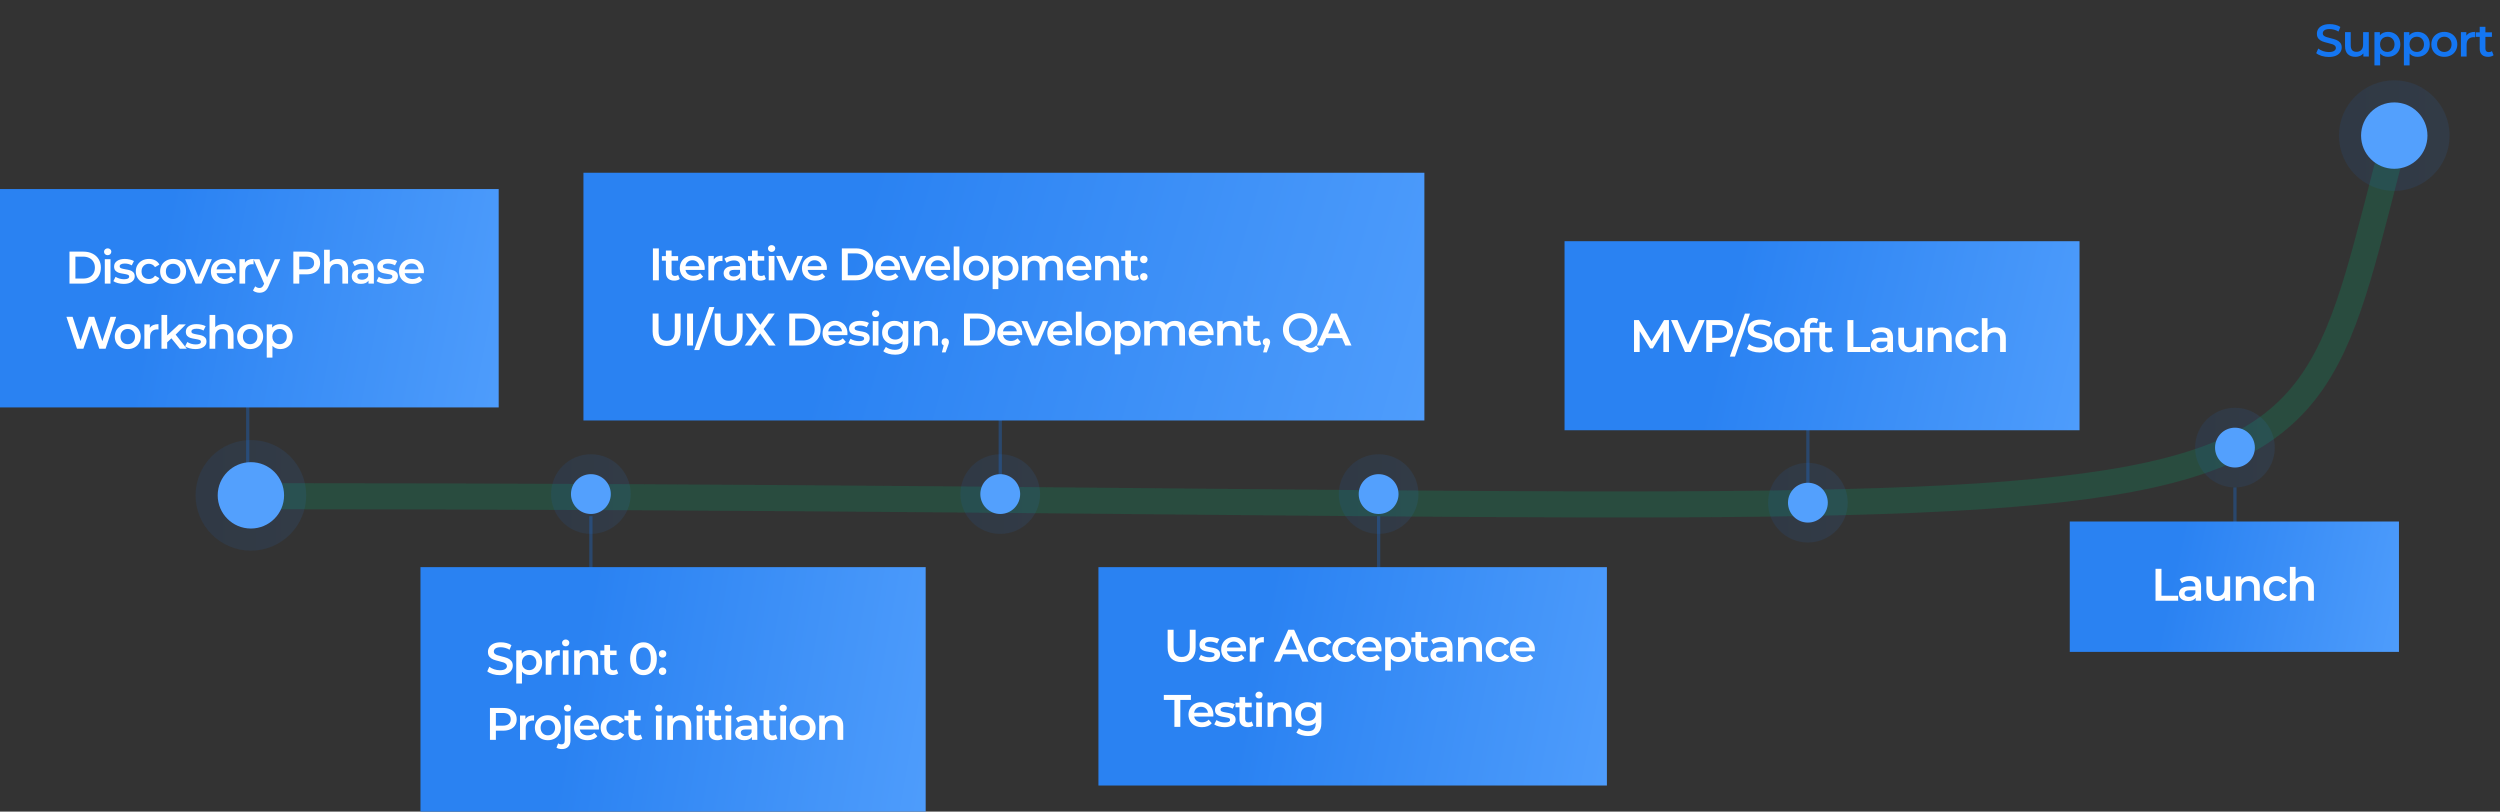 <svg xmlns="http://www.w3.org/2000/svg" width="767" height="249" viewBox="0 0 767 249" fill="none"><rect x="0" y="0" width="767" height="249" fill="#333333" stroke="none"/><path d="M76 152.939V124.766" stroke="#1476F2" stroke-opacity=".3"></path><path d="M181.286 186.543V158.37" stroke="#1476F2" stroke-opacity=".3"></path><path d="M306.875 156.673V128.5" stroke="#1476F2" stroke-opacity=".3"></path><path d="M422.962 186.543V158.37" stroke="#1476F2" stroke-opacity=".3"></path><path d="M554.662 152.132V123.959" stroke="#1476F2" stroke-opacity=".3"></path><path d="M685.682 177.717V149.544" stroke="#1476F2" stroke-opacity=".3"></path><path d="M735.579 39.229C697.223 181.791 738.357 152.228 74.704 152.228" stroke="#04AF70" stroke-opacity=".2" stroke-width="8" stroke-linecap="round" stroke-linejoin="round"></path><path opacity=".1" d="M76.972 168.943C86.345 168.943 93.943 161.345 93.943 151.972C93.943 142.598 86.345 135 76.972 135C67.599 135 60 142.598 60 151.972C60 161.345 67.599 168.943 76.972 168.943Z" fill="url(#paint0_linear)"></path><path d="M76.972 162.155C82.596 162.155 87.155 157.595 87.155 151.972C87.155 146.348 82.596 141.789 76.972 141.789C71.348 141.789 66.789 146.348 66.789 151.972C66.789 157.595 71.348 162.155 76.972 162.155Z" fill="#53A0FD"></path><path opacity=".1" d="M734.561 58.576C743.934 58.576 751.533 50.978 751.533 41.605C751.533 32.231 743.934 24.633 734.561 24.633C725.188 24.633 717.589 32.231 717.589 41.605C717.589 50.978 725.188 58.576 734.561 58.576Z" fill="url(#paint1_linear)"></path><path d="M734.561 51.788C740.185 51.788 744.744 47.228 744.744 41.605C744.744 35.981 740.185 31.422 734.561 31.422C728.937 31.422 724.378 35.981 724.378 41.605C724.378 47.228 728.937 51.788 734.561 51.788Z" fill="#53A0FD"></path><path opacity=".1" d="M181.285 163.8C188.034 163.8 193.505 158.33 193.505 151.581C193.505 144.832 188.034 139.361 181.285 139.361C174.537 139.361 169.066 144.832 169.066 151.581C169.066 158.33 174.537 163.8 181.285 163.8Z" fill="url(#paint2_linear)"></path><path d="M181.285 157.691C184.659 157.691 187.395 154.955 187.395 151.581C187.395 148.206 184.659 145.471 181.285 145.471C177.911 145.471 175.175 148.206 175.175 151.581C175.175 154.955 177.911 157.691 181.285 157.691Z" fill="#53A0FD"></path><path opacity=".1" d="M306.876 163.8C313.625 163.8 319.095 158.33 319.095 151.581C319.095 144.832 313.625 139.361 306.876 139.361C300.127 139.361 294.656 144.832 294.656 151.581C294.656 158.33 300.127 163.8 306.876 163.8Z" fill="url(#paint3_linear)"></path><path d="M306.876 157.691C310.25 157.691 312.985 154.955 312.985 151.581C312.985 148.206 310.25 145.471 306.876 145.471C303.501 145.471 300.766 148.206 300.766 151.581C300.766 154.955 303.501 157.691 306.876 157.691Z" fill="#53A0FD"></path><path opacity=".1" d="M422.962 163.8C429.71 163.8 435.181 158.33 435.181 151.581C435.181 144.832 429.71 139.361 422.962 139.361C416.213 139.361 410.742 144.832 410.742 151.581C410.742 158.33 416.213 163.8 422.962 163.8Z" fill="url(#paint4_linear)"></path><path d="M422.962 157.691C426.336 157.691 429.071 154.955 429.071 151.581C429.071 148.206 426.336 145.471 422.962 145.471C419.587 145.471 416.852 148.206 416.852 151.581C416.852 154.955 419.587 157.691 422.962 157.691Z" fill="#53A0FD"></path><path opacity=".1" d="M554.661 166.439C561.41 166.439 566.881 160.968 566.881 154.22C566.881 147.471 561.41 142 554.661 142C547.913 142 542.442 147.471 542.442 154.22C542.442 160.968 547.913 166.439 554.661 166.439Z" fill="url(#paint5_linear)"></path><path d="M554.661 160.329C558.036 160.329 560.771 157.594 560.771 154.219C560.771 150.845 558.036 148.11 554.661 148.11C551.287 148.11 548.552 150.845 548.552 154.219C548.552 157.594 551.287 160.329 554.661 160.329Z" fill="#53A0FD"></path><path opacity=".1" d="M685.683 149.544C692.431 149.544 697.902 144.073 697.902 137.325C697.902 130.576 692.431 125.105 685.683 125.105C678.934 125.105 673.463 130.576 673.463 137.325C673.463 144.073 678.934 149.544 685.683 149.544Z" fill="url(#paint6_linear)"></path><path d="M685.683 143.435C689.057 143.435 691.793 140.699 691.793 137.325C691.793 133.951 689.057 131.215 685.683 131.215C682.308 131.215 679.573 133.951 679.573 137.325C679.573 140.699 682.308 143.435 685.683 143.435Z" fill="#53A0FD"></path><path d="M153 58L0 58V125H153V58Z" fill="url(#paint7_linear)"></path><path d="M437 53L179 53V129H437V53Z" fill="url(#paint8_linear)"></path><path d="M284 174L129 174V249H284V174Z" fill="url(#paint9_linear)"></path><path d="M493 174L337 174V241H493V174Z" fill="url(#paint10_linear)"></path><path d="M736 160L635 160V200H736V160Z" fill="url(#paint11_linear)"></path><path d="M638 74L480 74V132H638V74Z" fill="url(#paint12_linear)"></path><path d="M21.316 77.2H25.6C26.645 77.2 27.574 77.405 28.386 77.816C29.198 78.217 29.828 78.791 30.276 79.538C30.724 80.275 30.948 81.129 30.948 82.1C30.948 83.071 30.724 83.929 30.276 84.676C29.828 85.413 29.198 85.987 28.386 86.398C27.574 86.799 26.645 87 25.6 87H21.316V77.2ZM25.516 85.46C26.235 85.46 26.865 85.325 27.406 85.054C27.957 84.774 28.377 84.382 28.666 83.878C28.965 83.365 29.114 82.772 29.114 82.1C29.114 81.428 28.965 80.84 28.666 80.336C28.377 79.823 27.957 79.431 27.406 79.16C26.865 78.88 26.235 78.74 25.516 78.74H23.136V85.46H25.516ZM32.152 79.524H33.902V87H32.152V79.524ZM33.034 78.292C32.717 78.292 32.451 78.194 32.236 77.998C32.021 77.793 31.914 77.541 31.914 77.242C31.914 76.943 32.021 76.696 32.236 76.5C32.451 76.295 32.717 76.192 33.034 76.192C33.351 76.192 33.617 76.29 33.832 76.486C34.047 76.673 34.154 76.911 34.154 77.2C34.154 77.508 34.047 77.769 33.832 77.984C33.627 78.189 33.361 78.292 33.034 78.292ZM37.946 87.098C37.34 87.098 36.747 87.019 36.168 86.86C35.59 86.701 35.128 86.501 34.782 86.258L35.454 84.928C35.79 85.152 36.192 85.334 36.658 85.474C37.134 85.605 37.601 85.67 38.058 85.67C39.104 85.67 39.626 85.395 39.626 84.844C39.626 84.583 39.491 84.401 39.22 84.298C38.959 84.195 38.534 84.097 37.946 84.004C37.33 83.911 36.826 83.803 36.434 83.682C36.052 83.561 35.716 83.351 35.426 83.052C35.146 82.744 35.006 82.319 35.006 81.778C35.006 81.069 35.3 80.504 35.888 80.084C36.486 79.655 37.288 79.44 38.296 79.44C38.81 79.44 39.323 79.501 39.836 79.622C40.35 79.734 40.77 79.888 41.096 80.084L40.424 81.414C39.79 81.041 39.076 80.854 38.282 80.854C37.769 80.854 37.377 80.933 37.106 81.092C36.845 81.241 36.714 81.442 36.714 81.694C36.714 81.974 36.854 82.175 37.134 82.296C37.424 82.408 37.867 82.515 38.464 82.618C39.062 82.711 39.552 82.819 39.934 82.94C40.317 83.061 40.644 83.267 40.914 83.556C41.194 83.845 41.334 84.256 41.334 84.788C41.334 85.488 41.031 86.048 40.424 86.468C39.818 86.888 38.992 87.098 37.946 87.098ZM45.709 87.098C44.934 87.098 44.239 86.935 43.623 86.608C43.007 86.281 42.526 85.829 42.181 85.25C41.836 84.662 41.663 83.999 41.663 83.262C41.663 82.525 41.836 81.867 42.181 81.288C42.526 80.709 43.002 80.257 43.609 79.93C44.225 79.603 44.925 79.44 45.709 79.44C46.446 79.44 47.09 79.589 47.641 79.888C48.201 80.187 48.621 80.616 48.901 81.176L47.557 81.96C47.342 81.615 47.072 81.358 46.745 81.19C46.428 81.013 46.078 80.924 45.695 80.924C45.041 80.924 44.5 81.139 44.071 81.568C43.642 81.988 43.427 82.553 43.427 83.262C43.427 83.971 43.637 84.541 44.057 84.97C44.486 85.39 45.032 85.6 45.695 85.6C46.078 85.6 46.428 85.516 46.745 85.348C47.072 85.171 47.342 84.909 47.557 84.564L48.901 85.348C48.611 85.908 48.187 86.342 47.627 86.65C47.076 86.949 46.437 87.098 45.709 87.098ZM53.102 87.098C52.346 87.098 51.664 86.935 51.058 86.608C50.451 86.281 49.975 85.829 49.63 85.25C49.294 84.662 49.126 83.999 49.126 83.262C49.126 82.525 49.294 81.867 49.63 81.288C49.975 80.709 50.451 80.257 51.058 79.93C51.664 79.603 52.346 79.44 53.102 79.44C53.867 79.44 54.553 79.603 55.16 79.93C55.766 80.257 56.238 80.709 56.574 81.288C56.919 81.867 57.092 82.525 57.092 83.262C57.092 83.999 56.919 84.662 56.574 85.25C56.238 85.829 55.766 86.281 55.16 86.608C54.553 86.935 53.867 87.098 53.102 87.098ZM53.102 85.6C53.746 85.6 54.278 85.385 54.698 84.956C55.118 84.527 55.328 83.962 55.328 83.262C55.328 82.562 55.118 81.997 54.698 81.568C54.278 81.139 53.746 80.924 53.102 80.924C52.458 80.924 51.926 81.139 51.506 81.568C51.095 81.997 50.89 82.562 50.89 83.262C50.89 83.962 51.095 84.527 51.506 84.956C51.926 85.385 52.458 85.6 53.102 85.6ZM64.998 79.524L61.792 87H59.986L56.78 79.524H58.6L60.924 85.068L63.318 79.524H64.998ZM72.352 83.304C72.352 83.425 72.342 83.598 72.324 83.822H66.458C66.56 84.373 66.826 84.811 67.256 85.138C67.694 85.455 68.236 85.614 68.88 85.614C69.701 85.614 70.378 85.343 70.91 84.802L71.848 85.88C71.512 86.281 71.087 86.585 70.574 86.79C70.06 86.995 69.482 87.098 68.838 87.098C68.016 87.098 67.293 86.935 66.668 86.608C66.042 86.281 65.557 85.829 65.212 85.25C64.876 84.662 64.708 83.999 64.708 83.262C64.708 82.534 64.871 81.881 65.198 81.302C65.534 80.714 65.996 80.257 66.584 79.93C67.172 79.603 67.834 79.44 68.572 79.44C69.3 79.44 69.948 79.603 70.518 79.93C71.096 80.247 71.544 80.7 71.862 81.288C72.188 81.867 72.352 82.539 72.352 83.304ZM68.572 80.84C68.012 80.84 67.536 81.008 67.144 81.344C66.761 81.671 66.528 82.109 66.444 82.66H70.686C70.611 82.119 70.382 81.68 70 81.344C69.617 81.008 69.141 80.84 68.572 80.84ZM75.136 80.616C75.64 79.832 76.527 79.44 77.796 79.44V81.106C77.647 81.078 77.512 81.064 77.39 81.064C76.709 81.064 76.177 81.265 75.794 81.666C75.412 82.058 75.22 82.627 75.22 83.374V87H73.47V79.524H75.136V80.616ZM85.992 79.524L82.492 87.602C82.165 88.414 81.768 88.983 81.302 89.31C80.835 89.646 80.27 89.814 79.608 89.814C79.234 89.814 78.866 89.753 78.502 89.632C78.138 89.511 77.839 89.343 77.606 89.128L78.306 87.84C78.474 87.999 78.67 88.125 78.894 88.218C79.127 88.311 79.36 88.358 79.594 88.358C79.902 88.358 80.154 88.279 80.35 88.12C80.555 87.961 80.742 87.695 80.91 87.322L81.036 87.028L77.774 79.524H79.594L81.946 85.054L84.312 79.524H85.992ZM94.03 77.2C94.879 77.2 95.616 77.34 96.242 77.62C96.876 77.9 97.362 78.301 97.698 78.824C98.034 79.347 98.202 79.967 98.202 80.686C98.202 81.395 98.034 82.016 97.698 82.548C97.362 83.071 96.876 83.472 96.242 83.752C95.616 84.032 94.879 84.172 94.03 84.172H91.818V87H89.998V77.2H94.03ZM93.946 82.632C94.739 82.632 95.341 82.464 95.752 82.128C96.162 81.792 96.368 81.311 96.368 80.686C96.368 80.061 96.162 79.58 95.752 79.244C95.341 78.908 94.739 78.74 93.946 78.74H91.818V82.632H93.946ZM103.667 79.44C104.61 79.44 105.366 79.715 105.935 80.266C106.505 80.817 106.789 81.633 106.789 82.716V87H105.039V82.94C105.039 82.287 104.885 81.797 104.577 81.47C104.269 81.134 103.831 80.966 103.261 80.966C102.617 80.966 102.109 81.162 101.735 81.554C101.362 81.937 101.175 82.492 101.175 83.22V87H99.425V76.612H101.175V80.392C101.465 80.084 101.819 79.851 102.239 79.692C102.669 79.524 103.145 79.44 103.667 79.44ZM111.303 79.44C112.404 79.44 113.244 79.706 113.823 80.238C114.411 80.761 114.705 81.554 114.705 82.618V87H113.053V86.09C112.838 86.417 112.53 86.669 112.129 86.846C111.737 87.014 111.261 87.098 110.701 87.098C110.141 87.098 109.651 87.005 109.231 86.818C108.811 86.622 108.484 86.356 108.251 86.02C108.027 85.675 107.915 85.287 107.915 84.858C107.915 84.186 108.162 83.649 108.657 83.248C109.161 82.837 109.949 82.632 111.023 82.632H112.955V82.52C112.955 81.997 112.796 81.596 112.479 81.316C112.171 81.036 111.709 80.896 111.093 80.896C110.673 80.896 110.257 80.961 109.847 81.092C109.445 81.223 109.105 81.405 108.825 81.638L108.139 80.364C108.531 80.065 109.002 79.837 109.553 79.678C110.103 79.519 110.687 79.44 111.303 79.44ZM111.065 85.824C111.503 85.824 111.891 85.726 112.227 85.53C112.572 85.325 112.815 85.035 112.955 84.662V83.794H111.149C110.141 83.794 109.637 84.125 109.637 84.788C109.637 85.105 109.763 85.357 110.015 85.544C110.267 85.731 110.617 85.824 111.065 85.824ZM118.698 87.098C118.092 87.098 117.499 87.019 116.92 86.86C116.342 86.701 115.88 86.501 115.534 86.258L116.206 84.928C116.542 85.152 116.944 85.334 117.41 85.474C117.886 85.605 118.353 85.67 118.81 85.67C119.856 85.67 120.378 85.395 120.378 84.844C120.378 84.583 120.243 84.401 119.972 84.298C119.711 84.195 119.286 84.097 118.698 84.004C118.082 83.911 117.578 83.803 117.186 83.682C116.804 83.561 116.468 83.351 116.178 83.052C115.898 82.744 115.758 82.319 115.758 81.778C115.758 81.069 116.052 80.504 116.64 80.084C117.238 79.655 118.04 79.44 119.048 79.44C119.562 79.44 120.075 79.501 120.588 79.622C121.102 79.734 121.522 79.888 121.848 80.084L121.176 81.414C120.542 81.041 119.828 80.854 119.034 80.854C118.521 80.854 118.129 80.933 117.858 81.092C117.597 81.241 117.466 81.442 117.466 81.694C117.466 81.974 117.606 82.175 117.886 82.296C118.176 82.408 118.619 82.515 119.216 82.618C119.814 82.711 120.304 82.819 120.686 82.94C121.069 83.061 121.396 83.267 121.666 83.556C121.946 83.845 122.086 84.256 122.086 84.788C122.086 85.488 121.783 86.048 121.176 86.468C120.57 86.888 119.744 87.098 118.698 87.098ZM130.059 83.304C130.059 83.425 130.049 83.598 130.031 83.822H124.165C124.267 84.373 124.533 84.811 124.963 85.138C125.401 85.455 125.943 85.614 126.587 85.614C127.408 85.614 128.085 85.343 128.617 84.802L129.555 85.88C129.219 86.281 128.794 86.585 128.281 86.79C127.767 86.995 127.189 87.098 126.545 87.098C125.723 87.098 125 86.935 124.375 86.608C123.749 86.281 123.264 85.829 122.919 85.25C122.583 84.662 122.415 83.999 122.415 83.262C122.415 82.534 122.578 81.881 122.905 81.302C123.241 80.714 123.703 80.257 124.291 79.93C124.879 79.603 125.541 79.44 126.279 79.44C127.007 79.44 127.655 79.603 128.225 79.93C128.803 80.247 129.251 80.7 129.569 81.288C129.895 81.867 130.059 82.539 130.059 83.304ZM126.279 80.84C125.719 80.84 125.243 81.008 124.851 81.344C124.468 81.671 124.235 82.109 124.151 82.66H128.393C128.318 82.119 128.089 81.68 127.707 81.344C127.324 81.008 126.848 80.84 126.279 80.84ZM35.638 97.2L32.39 107H30.458L28.036 99.748L25.572 107H23.626L20.378 97.2H22.268L24.704 104.648L27.238 97.2H28.918L31.396 104.69L33.902 97.2H35.638ZM39.19 107.098C38.434 107.098 37.752 106.935 37.146 106.608C36.539 106.281 36.063 105.829 35.718 105.25C35.382 104.662 35.214 103.999 35.214 103.262C35.214 102.525 35.382 101.867 35.718 101.288C36.063 100.709 36.539 100.257 37.146 99.93C37.752 99.603 38.434 99.44 39.19 99.44C39.955 99.44 40.641 99.603 41.248 99.93C41.854 100.257 42.326 100.709 42.662 101.288C43.007 101.867 43.18 102.525 43.18 103.262C43.18 103.999 43.007 104.662 42.662 105.25C42.326 105.829 41.854 106.281 41.248 106.608C40.641 106.935 39.955 107.098 39.19 107.098ZM39.19 105.6C39.834 105.6 40.366 105.385 40.786 104.956C41.206 104.527 41.416 103.962 41.416 103.262C41.416 102.562 41.206 101.997 40.786 101.568C40.366 101.139 39.834 100.924 39.19 100.924C38.546 100.924 38.014 101.139 37.594 101.568C37.183 101.997 36.978 102.562 36.978 103.262C36.978 103.962 37.183 104.527 37.594 104.956C38.014 105.385 38.546 105.6 39.19 105.6ZM45.957 100.616C46.461 99.832 47.347 99.44 48.617 99.44V101.106C48.467 101.078 48.332 101.064 48.211 101.064C47.529 101.064 46.997 101.265 46.615 101.666C46.232 102.058 46.041 102.627 46.041 103.374V107H44.291V99.524H45.957V100.616ZM52.591 103.794L51.289 105.026V107H49.539V96.612H51.289V102.884L54.915 99.524H57.015L53.893 102.66L57.309 107H55.181L52.591 103.794ZM59.954 107.098C59.347 107.098 58.755 107.019 58.176 106.86C57.597 106.701 57.135 106.501 56.79 106.258L57.462 104.928C57.798 105.152 58.199 105.334 58.666 105.474C59.142 105.605 59.609 105.67 60.066 105.67C61.111 105.67 61.634 105.395 61.634 104.844C61.634 104.583 61.499 104.401 61.228 104.298C60.967 104.195 60.542 104.097 59.954 104.004C59.338 103.911 58.834 103.803 58.442 103.682C58.059 103.561 57.723 103.351 57.434 103.052C57.154 102.744 57.014 102.319 57.014 101.778C57.014 101.069 57.308 100.504 57.896 100.084C58.493 99.655 59.296 99.44 60.304 99.44C60.817 99.44 61.331 99.501 61.844 99.622C62.357 99.734 62.777 99.888 63.104 100.084L62.432 101.414C61.797 101.041 61.083 100.854 60.29 100.854C59.777 100.854 59.385 100.933 59.114 101.092C58.853 101.241 58.722 101.442 58.722 101.694C58.722 101.974 58.862 102.175 59.142 102.296C59.431 102.408 59.875 102.515 60.472 102.618C61.069 102.711 61.559 102.819 61.942 102.94C62.325 103.061 62.651 103.267 62.922 103.556C63.202 103.845 63.342 104.256 63.342 104.788C63.342 105.488 63.039 106.048 62.432 106.468C61.825 106.888 60.999 107.098 59.954 107.098ZM68.529 99.44C69.471 99.44 70.227 99.715 70.797 100.266C71.366 100.817 71.651 101.633 71.651 102.716V107H69.901V102.94C69.901 102.287 69.747 101.797 69.439 101.47C69.131 101.134 68.692 100.966 68.123 100.966C67.479 100.966 66.97 101.162 66.597 101.554C66.223 101.937 66.037 102.492 66.037 103.22V107H64.287V96.612H66.037V100.392C66.326 100.084 66.681 99.851 67.101 99.692C67.53 99.524 68.006 99.44 68.529 99.44ZM76.737 107.098C75.981 107.098 75.299 106.935 74.692 106.608C74.086 106.281 73.61 105.829 73.264 105.25C72.928 104.662 72.76 103.999 72.76 103.262C72.76 102.525 72.928 101.867 73.264 101.288C73.61 100.709 74.086 100.257 74.692 99.93C75.299 99.603 75.981 99.44 76.737 99.44C77.502 99.44 78.188 99.603 78.794 99.93C79.401 100.257 79.873 100.709 80.209 101.288C80.554 101.867 80.727 102.525 80.727 103.262C80.727 103.999 80.554 104.662 80.209 105.25C79.873 105.829 79.401 106.281 78.794 106.608C78.188 106.935 77.502 107.098 76.737 107.098ZM76.737 105.6C77.38 105.6 77.912 105.385 78.332 104.956C78.752 104.527 78.963 103.962 78.963 103.262C78.963 102.562 78.752 101.997 78.332 101.568C77.912 101.139 77.38 100.924 76.737 100.924C76.093 100.924 75.561 101.139 75.141 101.568C74.73 101.997 74.525 102.562 74.525 103.262C74.525 103.962 74.73 104.527 75.141 104.956C75.561 105.385 76.093 105.6 76.737 105.6ZM85.981 99.44C86.71 99.44 87.358 99.599 87.927 99.916C88.506 100.233 88.959 100.681 89.285 101.26C89.612 101.839 89.775 102.506 89.775 103.262C89.775 104.018 89.612 104.69 89.285 105.278C88.959 105.857 88.506 106.305 87.927 106.622C87.358 106.939 86.71 107.098 85.981 107.098C84.974 107.098 84.175 106.762 83.588 106.09V109.716H81.838V99.524H83.504V100.504C83.793 100.149 84.147 99.883 84.567 99.706C84.997 99.529 85.468 99.44 85.981 99.44ZM85.785 105.6C86.43 105.6 86.957 105.385 87.368 104.956C87.787 104.527 87.998 103.962 87.998 103.262C87.998 102.562 87.787 101.997 87.368 101.568C86.957 101.139 86.43 100.924 85.785 100.924C85.365 100.924 84.987 101.022 84.651 101.218C84.316 101.405 84.049 101.675 83.853 102.03C83.657 102.385 83.559 102.795 83.559 103.262C83.559 103.729 83.657 104.139 83.853 104.494C84.049 104.849 84.316 105.124 84.651 105.32C84.987 105.507 85.365 105.6 85.785 105.6Z" fill="#fff"></path><path d="M200.316 76.2H202.136V86H200.316V76.2ZM208.55 85.594C208.345 85.762 208.093 85.888 207.794 85.972C207.505 86.056 207.197 86.098 206.87 86.098C206.049 86.098 205.414 85.883 204.966 85.454C204.518 85.025 204.294 84.399 204.294 83.578V79.98H203.062V78.58H204.294V76.872H206.044V78.58H208.046V79.98H206.044V83.536C206.044 83.9 206.133 84.18 206.31 84.376C206.488 84.563 206.744 84.656 207.08 84.656C207.472 84.656 207.799 84.553 208.06 84.348L208.55 85.594ZM216.209 82.304C216.209 82.425 216.2 82.598 216.181 82.822H210.315C210.418 83.373 210.684 83.811 211.113 84.138C211.552 84.455 212.093 84.614 212.737 84.614C213.559 84.614 214.235 84.343 214.767 83.802L215.705 84.88C215.369 85.281 214.945 85.585 214.431 85.79C213.918 85.995 213.339 86.098 212.695 86.098C211.874 86.098 211.151 85.935 210.525 85.608C209.9 85.281 209.415 84.829 209.069 84.25C208.733 83.662 208.565 82.999 208.565 82.262C208.565 81.534 208.729 80.881 209.055 80.302C209.391 79.714 209.853 79.257 210.441 78.93C211.029 78.603 211.692 78.44 212.429 78.44C213.157 78.44 213.806 78.603 214.375 78.93C214.954 79.247 215.402 79.7 215.719 80.288C216.046 80.867 216.209 81.539 216.209 82.304ZM212.429 79.84C211.869 79.84 211.393 80.008 211.001 80.344C210.619 80.671 210.385 81.109 210.301 81.66H214.543C214.469 81.119 214.24 80.68 213.857 80.344C213.475 80.008 212.999 79.84 212.429 79.84ZM218.994 79.616C219.498 78.832 220.384 78.44 221.654 78.44V80.106C221.504 80.078 221.369 80.064 221.248 80.064C220.566 80.064 220.034 80.265 219.652 80.666C219.269 81.058 219.078 81.627 219.078 82.374V86H217.328V78.524H218.994V79.616ZM225.391 78.44C226.492 78.44 227.332 78.706 227.911 79.238C228.499 79.761 228.793 80.554 228.793 81.618V86H227.141V85.09C226.926 85.417 226.618 85.669 226.217 85.846C225.825 86.014 225.349 86.098 224.789 86.098C224.229 86.098 223.739 86.005 223.319 85.818C222.899 85.622 222.572 85.356 222.339 85.02C222.115 84.675 222.003 84.287 222.003 83.858C222.003 83.186 222.25 82.649 222.745 82.248C223.249 81.837 224.037 81.632 225.111 81.632H227.043V81.52C227.043 80.997 226.884 80.596 226.567 80.316C226.259 80.036 225.797 79.896 225.181 79.896C224.761 79.896 224.345 79.961 223.935 80.092C223.533 80.223 223.193 80.405 222.913 80.638L222.227 79.364C222.619 79.065 223.09 78.837 223.641 78.678C224.191 78.519 224.775 78.44 225.391 78.44ZM225.153 84.824C225.591 84.824 225.979 84.726 226.315 84.53C226.66 84.325 226.903 84.035 227.043 83.662V82.794H225.237C224.229 82.794 223.725 83.125 223.725 83.788C223.725 84.105 223.851 84.357 224.103 84.544C224.355 84.731 224.705 84.824 225.153 84.824ZM234.97 85.594C234.765 85.762 234.513 85.888 234.214 85.972C233.925 86.056 233.617 86.098 233.29 86.098C232.469 86.098 231.834 85.883 231.386 85.454C230.938 85.025 230.714 84.399 230.714 83.578V79.98H229.482V78.58H230.714V76.872H232.464V78.58H234.466V79.98H232.464V83.536C232.464 83.9 232.553 84.18 232.73 84.376C232.907 84.563 233.164 84.656 233.5 84.656C233.892 84.656 234.219 84.553 234.48 84.348L234.97 85.594ZM235.847 78.524H237.597V86H235.847V78.524ZM236.729 77.292C236.412 77.292 236.146 77.194 235.931 76.998C235.717 76.793 235.609 76.541 235.609 76.242C235.609 75.943 235.717 75.696 235.931 75.5C236.146 75.295 236.412 75.192 236.729 75.192C237.047 75.192 237.313 75.29 237.527 75.486C237.742 75.673 237.849 75.911 237.849 76.2C237.849 76.508 237.742 76.769 237.527 76.984C237.322 77.189 237.056 77.292 236.729 77.292ZM246.332 78.524L243.126 86H241.32L238.114 78.524H239.934L242.258 84.068L244.652 78.524H246.332ZM253.686 82.304C253.686 82.425 253.676 82.598 253.658 82.822H247.792C247.894 83.373 248.16 83.811 248.59 84.138C249.028 84.455 249.57 84.614 250.214 84.614C251.035 84.614 251.712 84.343 252.244 83.802L253.182 84.88C252.846 85.281 252.421 85.585 251.908 85.79C251.394 85.995 250.816 86.098 250.172 86.098C249.35 86.098 248.627 85.935 248.002 85.608C247.376 85.281 246.891 84.829 246.546 84.25C246.21 83.662 246.042 82.999 246.042 82.262C246.042 81.534 246.205 80.881 246.532 80.302C246.868 79.714 247.33 79.257 247.918 78.93C248.506 78.603 249.168 78.44 249.906 78.44C250.634 78.44 251.282 78.603 251.852 78.93C252.43 79.247 252.878 79.7 253.196 80.288C253.522 80.867 253.686 81.539 253.686 82.304ZM249.906 79.84C249.346 79.84 248.87 80.008 248.478 80.344C248.095 80.671 247.862 81.109 247.778 81.66H252.02C251.945 81.119 251.716 80.68 251.334 80.344C250.951 80.008 250.475 79.84 249.906 79.84ZM258.279 76.2H262.563C263.608 76.2 264.537 76.405 265.349 76.816C266.161 77.217 266.791 77.791 267.239 78.538C267.687 79.275 267.911 80.129 267.911 81.1C267.911 82.071 267.687 82.929 267.239 83.676C266.791 84.413 266.161 84.987 265.349 85.398C264.537 85.799 263.608 86 262.563 86H258.279V76.2ZM262.479 84.46C263.198 84.46 263.828 84.325 264.369 84.054C264.92 83.774 265.34 83.382 265.629 82.878C265.928 82.365 266.077 81.772 266.077 81.1C266.077 80.428 265.928 79.84 265.629 79.336C265.34 78.823 264.92 78.431 264.369 78.16C263.828 77.88 263.198 77.74 262.479 77.74H260.099V84.46H262.479ZM276.143 82.304C276.143 82.425 276.133 82.598 276.115 82.822H270.249C270.351 83.373 270.617 83.811 271.047 84.138C271.485 84.455 272.027 84.614 272.671 84.614C273.492 84.614 274.169 84.343 274.701 83.802L275.639 84.88C275.303 85.281 274.878 85.585 274.365 85.79C273.851 85.995 273.273 86.098 272.629 86.098C271.807 86.098 271.084 85.935 270.459 85.608C269.833 85.281 269.348 84.829 269.003 84.25C268.667 83.662 268.499 82.999 268.499 82.262C268.499 81.534 268.662 80.881 268.989 80.302C269.325 79.714 269.787 79.257 270.375 78.93C270.963 78.603 271.625 78.44 272.363 78.44C273.091 78.44 273.739 78.603 274.309 78.93C274.887 79.247 275.335 79.7 275.653 80.288C275.979 80.867 276.143 81.539 276.143 82.304ZM272.363 79.84C271.803 79.84 271.327 80.008 270.935 80.344C270.552 80.671 270.319 81.109 270.235 81.66H274.477C274.402 81.119 274.173 80.68 273.791 80.344C273.408 80.008 272.932 79.84 272.363 79.84ZM284.125 78.524L280.919 86H279.113L275.907 78.524H277.727L280.051 84.068L282.445 78.524H284.125ZM291.479 82.304C291.479 82.425 291.469 82.598 291.451 82.822H285.585C285.687 83.373 285.953 83.811 286.383 84.138C286.821 84.455 287.363 84.614 288.007 84.614C288.828 84.614 289.505 84.343 290.037 83.802L290.975 84.88C290.639 85.281 290.214 85.585 289.701 85.79C289.187 85.995 288.609 86.098 287.965 86.098C287.143 86.098 286.42 85.935 285.795 85.608C285.169 85.281 284.684 84.829 284.339 84.25C284.003 83.662 283.835 82.999 283.835 82.262C283.835 81.534 283.998 80.881 284.325 80.302C284.661 79.714 285.123 79.257 285.711 78.93C286.299 78.603 286.961 78.44 287.699 78.44C288.427 78.44 289.075 78.603 289.645 78.93C290.223 79.247 290.671 79.7 290.989 80.288C291.315 80.867 291.479 81.539 291.479 82.304ZM287.699 79.84C287.139 79.84 286.663 80.008 286.271 80.344C285.888 80.671 285.655 81.109 285.571 81.66H289.813C289.738 81.119 289.509 80.68 289.127 80.344C288.744 80.008 288.268 79.84 287.699 79.84ZM292.597 75.612H294.347V86H292.597V75.612ZM299.442 86.098C298.686 86.098 298.004 85.935 297.398 85.608C296.791 85.281 296.315 84.829 295.97 84.25C295.634 83.662 295.466 82.999 295.466 82.262C295.466 81.525 295.634 80.867 295.97 80.288C296.315 79.709 296.791 79.257 297.398 78.93C298.004 78.603 298.686 78.44 299.442 78.44C300.207 78.44 300.893 78.603 301.5 78.93C302.106 79.257 302.578 79.709 302.914 80.288C303.259 80.867 303.432 81.525 303.432 82.262C303.432 82.999 303.259 83.662 302.914 84.25C302.578 84.829 302.106 85.281 301.5 85.608C300.893 85.935 300.207 86.098 299.442 86.098ZM299.442 84.6C300.086 84.6 300.618 84.385 301.038 83.956C301.458 83.527 301.668 82.962 301.668 82.262C301.668 81.562 301.458 80.997 301.038 80.568C300.618 80.139 300.086 79.924 299.442 79.924C298.798 79.924 298.266 80.139 297.846 80.568C297.435 80.997 297.23 81.562 297.23 82.262C297.23 82.962 297.435 83.527 297.846 83.956C298.266 84.385 298.798 84.6 299.442 84.6ZM308.687 78.44C309.415 78.44 310.063 78.599 310.633 78.916C311.211 79.233 311.664 79.681 311.991 80.26C312.317 80.839 312.481 81.506 312.481 82.262C312.481 83.018 312.317 83.69 311.991 84.278C311.664 84.857 311.211 85.305 310.633 85.622C310.063 85.939 309.415 86.098 308.687 86.098C307.679 86.098 306.881 85.762 306.293 85.09V88.716H304.543V78.524H306.209V79.504C306.498 79.149 306.853 78.883 307.273 78.706C307.702 78.529 308.173 78.44 308.687 78.44ZM308.491 84.6C309.135 84.6 309.662 84.385 310.073 83.956C310.493 83.527 310.703 82.962 310.703 82.262C310.703 81.562 310.493 80.997 310.073 80.568C309.662 80.139 309.135 79.924 308.491 79.924C308.071 79.924 307.693 80.022 307.357 80.218C307.021 80.405 306.755 80.675 306.559 81.03C306.363 81.385 306.265 81.795 306.265 82.262C306.265 82.729 306.363 83.139 306.559 83.494C306.755 83.849 307.021 84.124 307.357 84.32C307.693 84.507 308.071 84.6 308.491 84.6ZM323.014 78.44C323.956 78.44 324.703 78.715 325.254 79.266C325.804 79.807 326.08 80.624 326.08 81.716V86H324.33V81.94C324.33 81.287 324.185 80.797 323.896 80.47C323.606 80.134 323.191 79.966 322.65 79.966C322.062 79.966 321.59 80.162 321.236 80.554C320.881 80.937 320.704 81.487 320.704 82.206V86H318.954V81.94C318.954 81.287 318.809 80.797 318.52 80.47C318.23 80.134 317.815 79.966 317.274 79.966C316.676 79.966 316.2 80.157 315.846 80.54C315.5 80.923 315.328 81.478 315.328 82.206V86H313.578V78.524H315.244V79.476C315.524 79.14 315.874 78.883 316.294 78.706C316.714 78.529 317.18 78.44 317.694 78.44C318.254 78.44 318.748 78.547 319.178 78.762C319.616 78.967 319.962 79.275 320.214 79.686C320.522 79.294 320.918 78.991 321.404 78.776C321.889 78.552 322.426 78.44 323.014 78.44ZM334.85 82.304C334.85 82.425 334.84 82.598 334.822 82.822H328.956C329.058 83.373 329.324 83.811 329.754 84.138C330.192 84.455 330.734 84.614 331.378 84.614C332.199 84.614 332.876 84.343 333.408 83.802L334.346 84.88C334.01 85.281 333.585 85.585 333.072 85.79C332.558 85.995 331.98 86.098 331.336 86.098C330.514 86.098 329.791 85.935 329.166 85.608C328.54 85.281 328.055 84.829 327.71 84.25C327.374 83.662 327.206 82.999 327.206 82.262C327.206 81.534 327.369 80.881 327.696 80.302C328.032 79.714 328.494 79.257 329.082 78.93C329.67 78.603 330.332 78.44 331.07 78.44C331.798 78.44 332.446 78.603 333.016 78.93C333.594 79.247 334.042 79.7 334.36 80.288C334.686 80.867 334.85 81.539 334.85 82.304ZM331.07 79.84C330.51 79.84 330.034 80.008 329.642 80.344C329.259 80.671 329.026 81.109 328.942 81.66H333.184C333.109 81.119 332.88 80.68 332.498 80.344C332.115 80.008 331.639 79.84 331.07 79.84ZM340.21 78.44C341.153 78.44 341.909 78.715 342.478 79.266C343.048 79.817 343.332 80.633 343.332 81.716V86H341.582V81.94C341.582 81.287 341.428 80.797 341.12 80.47C340.812 80.134 340.374 79.966 339.804 79.966C339.16 79.966 338.652 80.162 338.278 80.554C337.905 80.937 337.718 81.492 337.718 82.22V86H335.968V78.524H337.634V79.49C337.924 79.145 338.288 78.883 338.726 78.706C339.165 78.529 339.66 78.44 340.21 78.44ZM349.484 85.594C349.278 85.762 349.026 85.888 348.728 85.972C348.438 86.056 348.13 86.098 347.804 86.098C346.982 86.098 346.348 85.883 345.9 85.454C345.452 85.025 345.228 84.399 345.228 83.578V79.98H343.996V78.58H345.228V76.872H346.978V78.58H348.98V79.98H346.978V83.536C346.978 83.9 347.066 84.18 347.244 84.376C347.421 84.563 347.678 84.656 348.014 84.656C348.406 84.656 348.732 84.553 348.994 84.348L349.484 85.594ZM350.921 80.764C350.604 80.764 350.333 80.657 350.109 80.442C349.885 80.218 349.773 79.938 349.773 79.602C349.773 79.257 349.88 78.977 350.095 78.762C350.319 78.547 350.594 78.44 350.921 78.44C351.248 78.44 351.518 78.547 351.733 78.762C351.957 78.977 352.069 79.257 352.069 79.602C352.069 79.938 351.957 80.218 351.733 80.442C351.509 80.657 351.238 80.764 350.921 80.764ZM350.921 86.098C350.604 86.098 350.333 85.991 350.109 85.776C349.885 85.552 349.773 85.272 349.773 84.936C349.773 84.591 349.88 84.311 350.095 84.096C350.319 83.881 350.594 83.774 350.921 83.774C351.248 83.774 351.518 83.881 351.733 84.096C351.957 84.311 352.069 84.591 352.069 84.936C352.069 85.272 351.957 85.552 351.733 85.776C351.509 85.991 351.238 86.098 350.921 86.098ZM204.53 106.14C203.177 106.14 202.122 105.762 201.366 105.006C200.61 104.241 200.232 103.149 200.232 101.73V96.2H202.052V101.66C202.052 103.583 202.883 104.544 204.544 104.544C206.196 104.544 207.022 103.583 207.022 101.66V96.2H208.814V101.73C208.814 103.149 208.436 104.241 207.68 105.006C206.933 105.762 205.883 106.14 204.53 106.14ZM210.8 96.2H212.62V106H210.8V96.2ZM217.593 94.212H219.161L214.541 107.4H212.973L217.593 94.212ZM223.555 106.14C222.202 106.14 221.147 105.762 220.391 105.006C219.635 104.241 219.257 103.149 219.257 101.73V96.2H221.077V101.66C221.077 103.583 221.908 104.544 223.569 104.544C225.221 104.544 226.047 103.583 226.047 101.66V96.2H227.839V101.73C227.839 103.149 227.461 104.241 226.705 105.006C225.959 105.762 224.909 106.14 223.555 106.14ZM235.863 106L233.203 102.276L230.571 106H228.499L232.139 101.002L228.695 96.2H230.753L233.259 99.686L235.737 96.2H237.711L234.281 100.932L237.963 106H235.863ZM242.14 96.2H246.424C247.47 96.2 248.398 96.405 249.21 96.816C250.022 97.217 250.652 97.791 251.1 98.538C251.548 99.275 251.772 100.129 251.772 101.1C251.772 102.071 251.548 102.929 251.1 103.676C250.652 104.413 250.022 104.987 249.21 105.398C248.398 105.799 247.47 106 246.424 106H242.14V96.2ZM246.34 104.46C247.059 104.46 247.689 104.325 248.23 104.054C248.781 103.774 249.201 103.382 249.49 102.878C249.789 102.365 249.938 101.772 249.938 101.1C249.938 100.428 249.789 99.84 249.49 99.336C249.201 98.823 248.781 98.431 248.23 98.16C247.689 97.88 247.059 97.74 246.34 97.74H243.96V104.46H246.34ZM260.004 102.304C260.004 102.425 259.995 102.598 259.976 102.822H254.11C254.213 103.373 254.479 103.811 254.908 104.138C255.347 104.455 255.888 104.614 256.532 104.614C257.353 104.614 258.03 104.343 258.562 103.802L259.5 104.88C259.164 105.281 258.739 105.585 258.226 105.79C257.713 105.995 257.134 106.098 256.49 106.098C255.669 106.098 254.945 105.935 254.32 105.608C253.695 105.281 253.209 104.829 252.864 104.25C252.528 103.662 252.36 102.999 252.36 102.262C252.36 101.534 252.523 100.881 252.85 100.302C253.186 99.714 253.648 99.257 254.236 98.93C254.824 98.603 255.487 98.44 256.224 98.44C256.952 98.44 257.601 98.603 258.17 98.93C258.749 99.247 259.197 99.7 259.514 100.288C259.841 100.867 260.004 101.539 260.004 102.304ZM256.224 99.84C255.664 99.84 255.188 100.008 254.796 100.344C254.413 100.671 254.18 101.109 254.096 101.66H258.338C258.263 101.119 258.035 100.68 257.652 100.344C257.269 100.008 256.793 99.84 256.224 99.84ZM263.433 106.098C262.826 106.098 262.233 106.019 261.655 105.86C261.076 105.701 260.614 105.501 260.269 105.258L260.941 103.928C261.277 104.152 261.678 104.334 262.145 104.474C262.621 104.605 263.087 104.67 263.545 104.67C264.59 104.67 265.113 104.395 265.113 103.844C265.113 103.583 264.977 103.401 264.707 103.298C264.445 103.195 264.021 103.097 263.433 103.004C262.817 102.911 262.313 102.803 261.921 102.682C261.538 102.561 261.202 102.351 260.913 102.052C260.633 101.744 260.493 101.319 260.493 100.778C260.493 100.069 260.787 99.504 261.375 99.084C261.972 98.655 262.775 98.44 263.783 98.44C264.296 98.44 264.809 98.501 265.323 98.622C265.836 98.734 266.256 98.888 266.583 99.084L265.911 100.414C265.276 100.041 264.562 99.854 263.769 99.854C263.255 99.854 262.863 99.933 262.593 100.092C262.331 100.241 262.201 100.442 262.201 100.694C262.201 100.974 262.341 101.175 262.621 101.296C262.91 101.408 263.353 101.515 263.951 101.618C264.548 101.711 265.038 101.819 265.421 101.94C265.803 102.061 266.13 102.267 266.401 102.556C266.681 102.845 266.821 103.256 266.821 103.788C266.821 104.488 266.517 105.048 265.911 105.468C265.304 105.888 264.478 106.098 263.433 106.098ZM267.765 98.524H269.515V106H267.765V98.524ZM268.647 97.292C268.33 97.292 268.064 97.194 267.849 96.998C267.635 96.793 267.527 96.541 267.527 96.242C267.527 95.943 267.635 95.696 267.849 95.5C268.064 95.295 268.33 95.192 268.647 95.192C268.965 95.192 269.231 95.29 269.445 95.486C269.66 95.673 269.767 95.911 269.767 96.2C269.767 96.508 269.66 96.769 269.445 96.984C269.24 97.189 268.974 97.292 268.647 97.292ZM278.67 98.524V104.866C278.67 107.498 277.326 108.814 274.638 108.814C273.919 108.814 273.238 108.721 272.594 108.534C271.95 108.357 271.418 108.095 270.998 107.75L271.782 106.434C272.108 106.705 272.519 106.919 273.014 107.078C273.518 107.246 274.026 107.33 274.54 107.33C275.361 107.33 275.963 107.143 276.346 106.77C276.728 106.397 276.92 105.827 276.92 105.062V104.67C276.621 104.997 276.257 105.244 275.828 105.412C275.398 105.58 274.927 105.664 274.414 105.664C273.704 105.664 273.06 105.515 272.482 105.216C271.912 104.908 271.46 104.479 271.124 103.928C270.797 103.377 270.634 102.747 270.634 102.038C270.634 101.329 270.797 100.703 271.124 100.162C271.46 99.611 271.912 99.187 272.482 98.888C273.06 98.589 273.704 98.44 274.414 98.44C274.955 98.44 275.445 98.529 275.884 98.706C276.332 98.883 276.705 99.154 277.004 99.518V98.524H278.67ZM274.68 104.18C275.342 104.18 275.884 103.984 276.304 103.592C276.733 103.191 276.948 102.673 276.948 102.038C276.948 101.413 276.733 100.904 276.304 100.512C275.884 100.12 275.342 99.924 274.68 99.924C274.008 99.924 273.457 100.12 273.028 100.512C272.608 100.904 272.398 101.413 272.398 102.038C272.398 102.673 272.608 103.191 273.028 103.592C273.457 103.984 274.008 104.18 274.68 104.18ZM284.65 98.44C285.592 98.44 286.348 98.715 286.918 99.266C287.487 99.817 287.772 100.633 287.772 101.716V106H286.022V101.94C286.022 101.287 285.868 100.797 285.56 100.47C285.252 100.134 284.813 99.966 284.244 99.966C283.6 99.966 283.091 100.162 282.718 100.554C282.344 100.937 282.158 101.492 282.158 102.22V106H280.408V98.524H282.074V99.49C282.363 99.145 282.727 98.883 283.166 98.706C283.604 98.529 284.099 98.44 284.65 98.44ZM290.003 103.774C290.33 103.774 290.601 103.881 290.815 104.096C291.03 104.311 291.137 104.591 291.137 104.936C291.137 105.085 291.114 105.244 291.067 105.412C291.03 105.571 290.946 105.813 290.815 106.14L290.101 108.114H288.967L289.527 105.972C289.322 105.888 289.159 105.757 289.037 105.58C288.925 105.393 288.869 105.179 288.869 104.936C288.869 104.591 288.977 104.311 289.191 104.096C289.406 103.881 289.677 103.774 290.003 103.774ZM295.759 96.2H300.043C301.089 96.2 302.017 96.405 302.829 96.816C303.641 97.217 304.271 97.791 304.719 98.538C305.167 99.275 305.391 100.129 305.391 101.1C305.391 102.071 305.167 102.929 304.719 103.676C304.271 104.413 303.641 104.987 302.829 105.398C302.017 105.799 301.089 106 300.043 106H295.759V96.2ZM299.959 104.46C300.678 104.46 301.308 104.325 301.849 104.054C302.4 103.774 302.82 103.382 303.109 102.878C303.408 102.365 303.557 101.772 303.557 101.1C303.557 100.428 303.408 99.84 303.109 99.336C302.82 98.823 302.4 98.431 301.849 98.16C301.308 97.88 300.678 97.74 299.959 97.74H297.579V104.46H299.959ZM313.623 102.304C313.623 102.425 313.614 102.598 313.595 102.822H307.729C307.832 103.373 308.098 103.811 308.527 104.138C308.966 104.455 309.507 104.614 310.151 104.614C310.973 104.614 311.649 104.343 312.181 103.802L313.119 104.88C312.783 105.281 312.359 105.585 311.845 105.79C311.332 105.995 310.753 106.098 310.109 106.098C309.288 106.098 308.565 105.935 307.939 105.608C307.314 105.281 306.829 104.829 306.483 104.25C306.147 103.662 305.979 102.999 305.979 102.262C305.979 101.534 306.143 100.881 306.469 100.302C306.805 99.714 307.267 99.257 307.855 98.93C308.443 98.603 309.106 98.44 309.843 98.44C310.571 98.44 311.22 98.603 311.789 98.93C312.368 99.247 312.816 99.7 313.133 100.288C313.46 100.867 313.623 101.539 313.623 102.304ZM309.843 99.84C309.283 99.84 308.807 100.008 308.415 100.344C308.033 100.671 307.799 101.109 307.715 101.66H311.957C311.883 101.119 311.654 100.68 311.271 100.344C310.889 100.008 310.413 99.84 309.843 99.84ZM321.605 98.524L318.399 106H316.593L313.387 98.524H315.207L317.531 104.068L319.925 98.524H321.605ZM328.959 102.304C328.959 102.425 328.95 102.598 328.931 102.822H323.065C323.168 103.373 323.434 103.811 323.863 104.138C324.302 104.455 324.843 104.614 325.487 104.614C326.309 104.614 326.985 104.343 327.517 103.802L328.455 104.88C328.119 105.281 327.695 105.585 327.181 105.79C326.668 105.995 326.089 106.098 325.445 106.098C324.624 106.098 323.901 105.935 323.275 105.608C322.65 105.281 322.165 104.829 321.819 104.25C321.483 103.662 321.315 102.999 321.315 102.262C321.315 101.534 321.479 100.881 321.805 100.302C322.141 99.714 322.603 99.257 323.191 98.93C323.779 98.603 324.442 98.44 325.179 98.44C325.907 98.44 326.556 98.603 327.125 98.93C327.704 99.247 328.152 99.7 328.469 100.288C328.796 100.867 328.959 101.539 328.959 102.304ZM325.179 99.84C324.619 99.84 324.143 100.008 323.751 100.344C323.369 100.671 323.135 101.109 323.051 101.66H327.293C327.219 101.119 326.99 100.68 326.607 100.344C326.225 100.008 325.749 99.84 325.179 99.84ZM330.078 95.612H331.828V106H330.078V95.612ZM336.922 106.098C336.166 106.098 335.485 105.935 334.878 105.608C334.271 105.281 333.795 104.829 333.45 104.25C333.114 103.662 332.946 102.999 332.946 102.262C332.946 101.525 333.114 100.867 333.45 100.288C333.795 99.709 334.271 99.257 334.878 98.93C335.485 98.603 336.166 98.44 336.922 98.44C337.687 98.44 338.373 98.603 338.98 98.93C339.587 99.257 340.058 99.709 340.394 100.288C340.739 100.867 340.912 101.525 340.912 102.262C340.912 102.999 340.739 103.662 340.394 104.25C340.058 104.829 339.587 105.281 338.98 105.608C338.373 105.935 337.687 106.098 336.922 106.098ZM336.922 104.6C337.566 104.6 338.098 104.385 338.518 103.956C338.938 103.527 339.148 102.962 339.148 102.262C339.148 101.562 338.938 100.997 338.518 100.568C338.098 100.139 337.566 99.924 336.922 99.924C336.278 99.924 335.746 100.139 335.326 100.568C334.915 100.997 334.71 101.562 334.71 102.262C334.71 102.962 334.915 103.527 335.326 103.956C335.746 104.385 336.278 104.6 336.922 104.6ZM346.167 98.44C346.895 98.44 347.544 98.599 348.113 98.916C348.692 99.233 349.144 99.681 349.471 100.26C349.798 100.839 349.961 101.506 349.961 102.262C349.961 103.018 349.798 103.69 349.471 104.278C349.144 104.857 348.692 105.305 348.113 105.622C347.544 105.939 346.895 106.098 346.167 106.098C345.159 106.098 344.361 105.762 343.773 105.09V108.716H342.023V98.524H343.689V99.504C343.978 99.149 344.333 98.883 344.753 98.706C345.182 98.529 345.654 98.44 346.167 98.44ZM345.971 104.6C346.615 104.6 347.142 104.385 347.553 103.956C347.973 103.527 348.183 102.962 348.183 102.262C348.183 101.562 347.973 100.997 347.553 100.568C347.142 100.139 346.615 99.924 345.971 99.924C345.551 99.924 345.173 100.022 344.837 100.218C344.501 100.405 344.235 100.675 344.039 101.03C343.843 101.385 343.745 101.795 343.745 102.262C343.745 102.729 343.843 103.139 344.039 103.494C344.235 103.849 344.501 104.124 344.837 104.32C345.173 104.507 345.551 104.6 345.971 104.6ZM360.494 98.44C361.437 98.44 362.183 98.715 362.734 99.266C363.285 99.807 363.56 100.624 363.56 101.716V106H361.81V101.94C361.81 101.287 361.665 100.797 361.376 100.47C361.087 100.134 360.671 99.966 360.13 99.966C359.542 99.966 359.071 100.162 358.716 100.554C358.361 100.937 358.184 101.487 358.184 102.206V106H356.434V101.94C356.434 101.287 356.289 100.797 356 100.47C355.711 100.134 355.295 99.966 354.754 99.966C354.157 99.966 353.681 100.157 353.326 100.54C352.981 100.923 352.808 101.478 352.808 102.206V106H351.058V98.524H352.724V99.476C353.004 99.14 353.354 98.883 353.774 98.706C354.194 98.529 354.661 98.44 355.174 98.44C355.734 98.44 356.229 98.547 356.658 98.762C357.097 98.967 357.442 99.275 357.694 99.686C358.002 99.294 358.399 98.991 358.884 98.776C359.369 98.552 359.906 98.44 360.494 98.44ZM372.33 102.304C372.33 102.425 372.321 102.598 372.302 102.822H366.436C366.539 103.373 366.805 103.811 367.234 104.138C367.673 104.455 368.214 104.614 368.858 104.614C369.68 104.614 370.356 104.343 370.888 103.802L371.826 104.88C371.49 105.281 371.066 105.585 370.552 105.79C370.039 105.995 369.46 106.098 368.816 106.098C367.995 106.098 367.272 105.935 366.646 105.608C366.021 105.281 365.536 104.829 365.19 104.25C364.854 103.662 364.686 102.999 364.686 102.262C364.686 101.534 364.85 100.881 365.176 100.302C365.512 99.714 365.974 99.257 366.562 98.93C367.15 98.603 367.813 98.44 368.55 98.44C369.278 98.44 369.927 98.603 370.496 98.93C371.075 99.247 371.523 99.7 371.84 100.288C372.167 100.867 372.33 101.539 372.33 102.304ZM368.55 99.84C367.99 99.84 367.514 100.008 367.122 100.344C366.74 100.671 366.506 101.109 366.422 101.66H370.664C370.59 101.119 370.361 100.68 369.978 100.344C369.596 100.008 369.12 99.84 368.55 99.84ZM377.691 98.44C378.633 98.44 379.389 98.715 379.959 99.266C380.528 99.817 380.813 100.633 380.813 101.716V106H379.063V101.94C379.063 101.287 378.909 100.797 378.601 100.47C378.293 100.134 377.854 99.966 377.285 99.966C376.641 99.966 376.132 100.162 375.759 100.554C375.385 100.937 375.199 101.492 375.199 102.22V106H373.449V98.524H375.115V99.49C375.404 99.145 375.768 98.883 376.207 98.706C376.645 98.529 377.14 98.44 377.691 98.44ZM386.964 105.594C386.759 105.762 386.507 105.888 386.208 105.972C385.919 106.056 385.611 106.098 385.284 106.098C384.463 106.098 383.828 105.883 383.38 105.454C382.932 105.025 382.708 104.399 382.708 103.578V99.98H381.476V98.58H382.708V96.872H384.458V98.58H386.46V99.98H384.458V103.536C384.458 103.9 384.547 104.18 384.724 104.376C384.902 104.563 385.158 104.656 385.494 104.656C385.886 104.656 386.213 104.553 386.474 104.348L386.964 105.594ZM388.552 103.774C388.879 103.774 389.149 103.881 389.364 104.096C389.579 104.311 389.686 104.591 389.686 104.936C389.686 105.085 389.663 105.244 389.616 105.412C389.579 105.571 389.495 105.813 389.364 106.14L388.65 108.114H387.516L388.076 105.972C387.871 105.888 387.707 105.757 387.586 105.58C387.474 105.393 387.418 105.179 387.418 104.936C387.418 104.591 387.525 104.311 387.74 104.096C387.955 103.881 388.225 103.774 388.552 103.774ZM404.654 106.98C404.328 107.363 403.945 107.652 403.506 107.848C403.077 108.044 402.606 108.142 402.092 108.142C401.42 108.142 400.804 107.988 400.244 107.68C399.684 107.381 399.045 106.859 398.326 106.112C397.421 106.037 396.609 105.776 395.89 105.328C395.172 104.871 394.612 104.278 394.21 103.55C393.809 102.813 393.608 101.996 393.608 101.1C393.608 100.148 393.837 99.289 394.294 98.524C394.752 97.749 395.382 97.147 396.184 96.718C396.987 96.279 397.888 96.06 398.886 96.06C399.885 96.06 400.786 96.279 401.588 96.718C402.391 97.147 403.021 97.745 403.478 98.51C403.936 99.275 404.164 100.139 404.164 101.1C404.164 101.875 404.01 102.593 403.702 103.256C403.394 103.909 402.965 104.469 402.414 104.936C401.864 105.393 401.224 105.725 400.496 105.93C400.767 106.219 401.033 106.429 401.294 106.56C401.556 106.691 401.836 106.756 402.134 106.756C402.778 106.756 403.338 106.495 403.814 105.972L404.654 106.98ZM395.442 101.1C395.442 101.753 395.592 102.346 395.89 102.878C396.189 103.401 396.6 103.811 397.122 104.11C397.645 104.399 398.233 104.544 398.886 104.544C399.54 104.544 400.128 104.399 400.65 104.11C401.173 103.811 401.584 103.401 401.882 102.878C402.181 102.346 402.33 101.753 402.33 101.1C402.33 100.447 402.181 99.859 401.882 99.336C401.584 98.804 401.173 98.393 400.65 98.104C400.128 97.805 399.54 97.656 398.886 97.656C398.233 97.656 397.645 97.805 397.122 98.104C396.6 98.393 396.189 98.804 395.89 99.336C395.592 99.859 395.442 100.447 395.442 101.1ZM411.75 103.732H406.85L405.884 106H404.008L408.418 96.2H410.21L414.634 106H412.73L411.75 103.732ZM411.148 102.304L409.3 98.02L407.466 102.304H411.148Z" fill="#fff"></path><path d="M153.354 207.14C152.598 207.14 151.865 207.033 151.156 206.818C150.456 206.603 149.901 206.319 149.49 205.964L150.12 204.55C150.521 204.867 151.011 205.129 151.59 205.334C152.178 205.53 152.766 205.628 153.354 205.628C154.082 205.628 154.623 205.511 154.978 205.278C155.342 205.045 155.524 204.737 155.524 204.354C155.524 204.074 155.421 203.845 155.216 203.668C155.02 203.481 154.768 203.337 154.46 203.234C154.152 203.131 153.732 203.015 153.2 202.884C152.453 202.707 151.847 202.529 151.38 202.352C150.923 202.175 150.526 201.899 150.19 201.526C149.863 201.143 149.7 200.63 149.7 199.986C149.7 199.445 149.845 198.955 150.134 198.516C150.433 198.068 150.876 197.713 151.464 197.452C152.061 197.191 152.789 197.06 153.648 197.06C154.245 197.06 154.833 197.135 155.412 197.284C155.991 197.433 156.49 197.648 156.91 197.928L156.336 199.342C155.907 199.09 155.459 198.899 154.992 198.768C154.525 198.637 154.073 198.572 153.634 198.572C152.915 198.572 152.379 198.693 152.024 198.936C151.679 199.179 151.506 199.501 151.506 199.902C151.506 200.182 151.604 200.411 151.8 200.588C152.005 200.765 152.262 200.905 152.57 201.008C152.878 201.111 153.298 201.227 153.83 201.358C154.558 201.526 155.155 201.703 155.622 201.89C156.089 202.067 156.485 202.343 156.812 202.716C157.148 203.089 157.316 203.593 157.316 204.228C157.316 204.769 157.167 205.259 156.868 205.698C156.579 206.137 156.135 206.487 155.538 206.748C154.941 207.009 154.213 207.14 153.354 207.14ZM162.534 199.44C163.262 199.44 163.911 199.599 164.48 199.916C165.059 200.233 165.512 200.681 165.838 201.26C166.165 201.839 166.328 202.506 166.328 203.262C166.328 204.018 166.165 204.69 165.838 205.278C165.512 205.857 165.059 206.305 164.48 206.622C163.911 206.939 163.262 207.098 162.534 207.098C161.526 207.098 160.728 206.762 160.14 206.09V209.716H158.39V199.524H160.056V200.504C160.346 200.149 160.7 199.883 161.12 199.706C161.55 199.529 162.021 199.44 162.534 199.44ZM162.338 205.6C162.982 205.6 163.51 205.385 163.92 204.956C164.34 204.527 164.55 203.962 164.55 203.262C164.55 202.562 164.34 201.997 163.92 201.568C163.51 201.139 162.982 200.924 162.338 200.924C161.918 200.924 161.54 201.022 161.204 201.218C160.868 201.405 160.602 201.675 160.406 202.03C160.21 202.385 160.112 202.795 160.112 203.262C160.112 203.729 160.21 204.139 160.406 204.494C160.602 204.849 160.868 205.124 161.204 205.32C161.54 205.507 161.918 205.6 162.338 205.6ZM169.091 200.616C169.595 199.832 170.482 199.44 171.751 199.44V201.106C171.602 201.078 171.467 201.064 171.345 201.064C170.664 201.064 170.132 201.265 169.749 201.666C169.367 202.058 169.175 202.627 169.175 203.374V207H167.425V199.524H169.091V200.616ZM172.673 199.524H174.423V207H172.673V199.524ZM173.555 198.292C173.238 198.292 172.972 198.194 172.757 197.998C172.543 197.793 172.435 197.541 172.435 197.242C172.435 196.943 172.543 196.696 172.757 196.5C172.972 196.295 173.238 196.192 173.555 196.192C173.873 196.192 174.139 196.29 174.353 196.486C174.568 196.673 174.675 196.911 174.675 197.2C174.675 197.508 174.568 197.769 174.353 197.984C174.148 198.189 173.882 198.292 173.555 198.292ZM180.4 199.44C181.342 199.44 182.098 199.715 182.668 200.266C183.237 200.817 183.522 201.633 183.522 202.716V207H181.772V202.94C181.772 202.287 181.618 201.797 181.31 201.47C181.002 201.134 180.563 200.966 179.994 200.966C179.35 200.966 178.841 201.162 178.468 201.554C178.094 201.937 177.908 202.492 177.908 203.22V207H176.158V199.524H177.824V200.49C178.113 200.145 178.477 199.883 178.916 199.706C179.354 199.529 179.849 199.44 180.4 199.44ZM189.673 206.594C189.468 206.762 189.216 206.888 188.917 206.972C188.628 207.056 188.32 207.098 187.993 207.098C187.172 207.098 186.537 206.883 186.089 206.454C185.641 206.025 185.417 205.399 185.417 204.578V200.98H184.185V199.58H185.417V197.872H187.167V199.58H189.169V200.98H187.167V204.536C187.167 204.9 187.256 205.18 187.433 205.376C187.611 205.563 187.867 205.656 188.203 205.656C188.595 205.656 188.922 205.553 189.183 205.348L189.673 206.594ZM197.413 207.14C196.629 207.14 195.929 206.944 195.313 206.552C194.697 206.151 194.212 205.572 193.857 204.816C193.502 204.051 193.325 203.145 193.325 202.1C193.325 201.055 193.502 200.154 193.857 199.398C194.212 198.633 194.697 198.054 195.313 197.662C195.929 197.261 196.629 197.06 197.413 197.06C198.197 197.06 198.897 197.261 199.513 197.662C200.138 198.054 200.628 198.633 200.983 199.398C201.338 200.154 201.515 201.055 201.515 202.1C201.515 203.145 201.338 204.051 200.983 204.816C200.628 205.572 200.138 206.151 199.513 206.552C198.897 206.944 198.197 207.14 197.413 207.14ZM197.413 205.558C198.113 205.558 198.664 205.269 199.065 204.69C199.476 204.111 199.681 203.248 199.681 202.1C199.681 200.952 199.476 200.089 199.065 199.51C198.664 198.931 198.113 198.642 197.413 198.642C196.722 198.642 196.172 198.931 195.761 199.51C195.36 200.089 195.159 200.952 195.159 202.1C195.159 203.248 195.36 204.111 195.761 204.69C196.172 205.269 196.722 205.558 197.413 205.558ZM203.274 201.764C202.957 201.764 202.686 201.657 202.462 201.442C202.238 201.218 202.126 200.938 202.126 200.602C202.126 200.257 202.234 199.977 202.448 199.762C202.672 199.547 202.948 199.44 203.274 199.44C203.601 199.44 203.872 199.547 204.086 199.762C204.31 199.977 204.422 200.257 204.422 200.602C204.422 200.938 204.31 201.218 204.086 201.442C203.862 201.657 203.592 201.764 203.274 201.764ZM203.274 207.098C202.957 207.098 202.686 206.991 202.462 206.776C202.238 206.552 202.126 206.272 202.126 205.936C202.126 205.591 202.234 205.311 202.448 205.096C202.672 204.881 202.948 204.774 203.274 204.774C203.601 204.774 203.872 204.881 204.086 205.096C204.31 205.311 204.422 205.591 204.422 205.936C204.422 206.272 204.31 206.552 204.086 206.776C203.862 206.991 203.592 207.098 203.274 207.098ZM154.348 217.2C155.197 217.2 155.935 217.34 156.56 217.62C157.195 217.9 157.68 218.301 158.016 218.824C158.352 219.347 158.52 219.967 158.52 220.686C158.52 221.395 158.352 222.016 158.016 222.548C157.68 223.071 157.195 223.472 156.56 223.752C155.935 224.032 155.197 224.172 154.348 224.172H152.136V227H150.316V217.2H154.348ZM154.264 222.632C155.057 222.632 155.659 222.464 156.07 222.128C156.481 221.792 156.686 221.311 156.686 220.686C156.686 220.061 156.481 219.58 156.07 219.244C155.659 218.908 155.057 218.74 154.264 218.74H152.136V222.632H154.264ZM161.205 220.616C161.709 219.832 162.595 219.44 163.865 219.44V221.106C163.715 221.078 163.58 221.064 163.459 221.064C162.777 221.064 162.245 221.265 161.863 221.666C161.48 222.058 161.289 222.627 161.289 223.374V227H159.539V219.524H161.205V220.616ZM168.078 227.098C167.322 227.098 166.641 226.935 166.034 226.608C165.428 226.281 164.952 225.829 164.606 225.25C164.27 224.662 164.102 223.999 164.102 223.262C164.102 222.525 164.27 221.867 164.606 221.288C164.952 220.709 165.428 220.257 166.034 219.93C166.641 219.603 167.322 219.44 168.078 219.44C168.844 219.44 169.53 219.603 170.136 219.93C170.743 220.257 171.214 220.709 171.55 221.288C171.896 221.867 172.068 222.525 172.068 223.262C172.068 223.999 171.896 224.662 171.55 225.25C171.214 225.829 170.743 226.281 170.136 226.608C169.53 226.935 168.844 227.098 168.078 227.098ZM168.078 225.6C168.722 225.6 169.254 225.385 169.674 224.956C170.094 224.527 170.304 223.962 170.304 223.262C170.304 222.562 170.094 221.997 169.674 221.568C169.254 221.139 168.722 220.924 168.078 220.924C167.434 220.924 166.902 221.139 166.482 221.568C166.072 221.997 165.866 222.562 165.866 223.262C165.866 223.962 166.072 224.527 166.482 224.956C166.902 225.385 167.434 225.6 168.078 225.6ZM172.409 229.814C171.672 229.814 171.112 229.669 170.729 229.38L171.233 228.078C171.495 228.274 171.835 228.372 172.255 228.372C172.582 228.372 172.829 228.269 172.997 228.064C173.175 227.868 173.263 227.574 173.263 227.182V219.524H175.013V227.14C175.013 227.971 174.785 228.624 174.327 229.1C173.87 229.576 173.231 229.814 172.409 229.814ZM174.131 218.292C173.814 218.292 173.548 218.194 173.333 217.998C173.119 217.793 173.011 217.541 173.011 217.242C173.011 216.943 173.119 216.696 173.333 216.5C173.548 216.295 173.814 216.192 174.131 216.192C174.449 216.192 174.715 216.29 174.929 216.486C175.144 216.673 175.251 216.911 175.251 217.2C175.251 217.508 175.144 217.769 174.929 217.984C174.724 218.189 174.458 218.292 174.131 218.292ZM183.774 223.304C183.774 223.425 183.764 223.598 183.746 223.822H177.88C177.982 224.373 178.248 224.811 178.678 225.138C179.116 225.455 179.658 225.614 180.302 225.614C181.123 225.614 181.8 225.343 182.332 224.802L183.27 225.88C182.934 226.281 182.509 226.585 181.996 226.79C181.482 226.995 180.904 227.098 180.26 227.098C179.438 227.098 178.715 226.935 178.09 226.608C177.464 226.281 176.979 225.829 176.634 225.25C176.298 224.662 176.13 223.999 176.13 223.262C176.13 222.534 176.293 221.881 176.62 221.302C176.956 220.714 177.418 220.257 178.006 219.93C178.594 219.603 179.256 219.44 179.994 219.44C180.722 219.44 181.37 219.603 181.94 219.93C182.518 220.247 182.966 220.7 183.284 221.288C183.61 221.867 183.774 222.539 183.774 223.304ZM179.994 220.84C179.434 220.84 178.958 221.008 178.566 221.344C178.183 221.671 177.95 222.109 177.866 222.66H182.108C182.033 222.119 181.804 221.68 181.422 221.344C181.039 221.008 180.563 220.84 179.994 220.84ZM188.322 227.098C187.547 227.098 186.852 226.935 186.236 226.608C185.62 226.281 185.139 225.829 184.794 225.25C184.449 224.662 184.276 223.999 184.276 223.262C184.276 222.525 184.449 221.867 184.794 221.288C185.139 220.709 185.615 220.257 186.222 219.93C186.838 219.603 187.538 219.44 188.322 219.44C189.059 219.44 189.703 219.589 190.254 219.888C190.814 220.187 191.234 220.616 191.514 221.176L190.17 221.96C189.955 221.615 189.685 221.358 189.358 221.19C189.041 221.013 188.691 220.924 188.308 220.924C187.655 220.924 187.113 221.139 186.684 221.568C186.255 221.988 186.04 222.553 186.04 223.262C186.04 223.971 186.25 224.541 186.67 224.97C187.099 225.39 187.645 225.6 188.308 225.6C188.691 225.6 189.041 225.516 189.358 225.348C189.685 225.171 189.955 224.909 190.17 224.564L191.514 225.348C191.225 225.908 190.8 226.342 190.24 226.65C189.689 226.949 189.05 227.098 188.322 227.098ZM197.054 226.594C196.849 226.762 196.597 226.888 196.298 226.972C196.009 227.056 195.701 227.098 195.374 227.098C194.553 227.098 193.918 226.883 193.47 226.454C193.022 226.025 192.798 225.399 192.798 224.578V220.98H191.566V219.58H192.798V217.872H194.548V219.58H196.55V220.98H194.548V224.536C194.548 224.9 194.637 225.18 194.814 225.376C194.991 225.563 195.248 225.656 195.584 225.656C195.976 225.656 196.303 225.553 196.564 225.348L197.054 226.594ZM201.238 219.524H202.988V227H201.238V219.524ZM202.12 218.292C201.803 218.292 201.537 218.194 201.322 217.998C201.107 217.793 201 217.541 201 217.242C201 216.943 201.107 216.696 201.322 216.5C201.537 216.295 201.803 216.192 202.12 216.192C202.437 216.192 202.703 216.29 202.918 216.486C203.133 216.673 203.24 216.911 203.24 217.2C203.24 217.508 203.133 217.769 202.918 217.984C202.713 218.189 202.447 218.292 202.12 218.292ZM208.964 219.44C209.907 219.44 210.663 219.715 211.232 220.266C211.802 220.817 212.086 221.633 212.086 222.716V227H210.336V222.94C210.336 222.287 210.182 221.797 209.874 221.47C209.566 221.134 209.128 220.966 208.558 220.966C207.914 220.966 207.406 221.162 207.032 221.554C206.659 221.937 206.472 222.492 206.472 223.22V227H204.722V219.524H206.388V220.49C206.678 220.145 207.042 219.883 207.48 219.706C207.919 219.529 208.414 219.44 208.964 219.44ZM213.744 219.524H215.494V227H213.744V219.524ZM214.626 218.292C214.308 218.292 214.042 218.194 213.828 217.998C213.613 217.793 213.506 217.541 213.506 217.242C213.506 216.943 213.613 216.696 213.828 216.5C214.042 216.295 214.308 216.192 214.626 216.192C214.943 216.192 215.209 216.29 215.424 216.486C215.638 216.673 215.746 216.911 215.746 217.2C215.746 217.508 215.638 217.769 215.424 217.984C215.218 218.189 214.952 218.292 214.626 218.292ZM221.722 226.594C221.517 226.762 221.265 226.888 220.966 226.972C220.677 227.056 220.369 227.098 220.042 227.098C219.221 227.098 218.586 226.883 218.138 226.454C217.69 226.025 217.466 225.399 217.466 224.578V220.98H216.234V219.58H217.466V217.872H219.216V219.58H221.218V220.98H219.216V224.536C219.216 224.9 219.305 225.18 219.482 225.376C219.659 225.563 219.916 225.656 220.252 225.656C220.644 225.656 220.971 225.553 221.232 225.348L221.722 226.594ZM222.599 219.524H224.349V227H222.599V219.524ZM223.481 218.292C223.164 218.292 222.898 218.194 222.683 217.998C222.469 217.793 222.361 217.541 222.361 217.242C222.361 216.943 222.469 216.696 222.683 216.5C222.898 216.295 223.164 216.192 223.481 216.192C223.799 216.192 224.065 216.29 224.279 216.486C224.494 216.673 224.601 216.911 224.601 217.2C224.601 217.508 224.494 217.769 224.279 217.984C224.074 218.189 223.808 218.292 223.481 218.292ZM228.94 219.44C230.041 219.44 230.881 219.706 231.46 220.238C232.048 220.761 232.342 221.554 232.342 222.618V227H230.69V226.09C230.475 226.417 230.167 226.669 229.766 226.846C229.374 227.014 228.898 227.098 228.338 227.098C227.778 227.098 227.288 227.005 226.868 226.818C226.448 226.622 226.121 226.356 225.888 226.02C225.664 225.675 225.552 225.287 225.552 224.858C225.552 224.186 225.799 223.649 226.294 223.248C226.798 222.837 227.586 222.632 228.66 222.632H230.592V222.52C230.592 221.997 230.433 221.596 230.116 221.316C229.808 221.036 229.346 220.896 228.73 220.896C228.31 220.896 227.894 220.961 227.484 221.092C227.082 221.223 226.742 221.405 226.462 221.638L225.776 220.364C226.168 220.065 226.639 219.837 227.19 219.678C227.74 219.519 228.324 219.44 228.94 219.44ZM228.702 225.824C229.14 225.824 229.528 225.726 229.864 225.53C230.209 225.325 230.452 225.035 230.592 224.662V223.794H228.786C227.778 223.794 227.274 224.125 227.274 224.788C227.274 225.105 227.4 225.357 227.652 225.544C227.904 225.731 228.254 225.824 228.702 225.824ZM238.519 226.594C238.314 226.762 238.062 226.888 237.763 226.972C237.474 227.056 237.166 227.098 236.839 227.098C236.018 227.098 235.383 226.883 234.935 226.454C234.487 226.025 234.263 225.399 234.263 224.578V220.98H233.031V219.58H234.263V217.872H236.013V219.58H238.015V220.98H236.013V224.536C236.013 224.9 236.102 225.18 236.279 225.376C236.456 225.563 236.713 225.656 237.049 225.656C237.441 225.656 237.768 225.553 238.029 225.348L238.519 226.594ZM239.396 219.524H241.146V227H239.396V219.524ZM240.278 218.292C239.961 218.292 239.695 218.194 239.48 217.998C239.265 217.793 239.158 217.541 239.158 217.242C239.158 216.943 239.265 216.696 239.48 216.5C239.695 216.295 239.961 216.192 240.278 216.192C240.595 216.192 240.861 216.29 241.076 216.486C241.291 216.673 241.398 216.911 241.398 217.2C241.398 217.508 241.291 217.769 241.076 217.984C240.871 218.189 240.605 218.292 240.278 218.292ZM246.24 227.098C245.484 227.098 244.803 226.935 244.196 226.608C243.59 226.281 243.114 225.829 242.768 225.25C242.432 224.662 242.264 223.999 242.264 223.262C242.264 222.525 242.432 221.867 242.768 221.288C243.114 220.709 243.59 220.257 244.196 219.93C244.803 219.603 245.484 219.44 246.24 219.44C247.006 219.44 247.692 219.603 248.298 219.93C248.905 220.257 249.376 220.709 249.712 221.288C250.058 221.867 250.23 222.525 250.23 223.262C250.23 223.999 250.058 224.662 249.712 225.25C249.376 225.829 248.905 226.281 248.298 226.608C247.692 226.935 247.006 227.098 246.24 227.098ZM246.24 225.6C246.884 225.6 247.416 225.385 247.836 224.956C248.256 224.527 248.466 223.962 248.466 223.262C248.466 222.562 248.256 221.997 247.836 221.568C247.416 221.139 246.884 220.924 246.24 220.924C245.596 220.924 245.064 221.139 244.644 221.568C244.234 221.997 244.028 222.562 244.028 223.262C244.028 223.962 244.234 224.527 244.644 224.956C245.064 225.385 245.596 225.6 246.24 225.6ZM255.583 219.44C256.526 219.44 257.282 219.715 257.851 220.266C258.421 220.817 258.705 221.633 258.705 222.716V227H256.955V222.94C256.955 222.287 256.801 221.797 256.493 221.47C256.185 221.134 255.747 220.966 255.177 220.966C254.533 220.966 254.025 221.162 253.651 221.554C253.278 221.937 253.091 222.492 253.091 223.22V227H251.341V219.524H253.007V220.49C253.297 220.145 253.661 219.883 254.099 219.706C254.538 219.529 255.033 219.44 255.583 219.44Z" fill="#fff"></path><path d="M362.53 203.14C361.177 203.14 360.122 202.762 359.366 202.006C358.61 201.241 358.232 200.149 358.232 198.73V193.2H360.052V198.66C360.052 200.583 360.883 201.544 362.544 201.544C364.196 201.544 365.022 200.583 365.022 198.66V193.2H366.814V198.73C366.814 200.149 366.436 201.241 365.68 202.006C364.933 202.762 363.883 203.14 362.53 203.14ZM370.942 203.098C370.336 203.098 369.743 203.019 369.164 202.86C368.586 202.701 368.124 202.501 367.778 202.258L368.45 200.928C368.786 201.152 369.188 201.334 369.654 201.474C370.13 201.605 370.597 201.67 371.054 201.67C372.1 201.67 372.622 201.395 372.622 200.844C372.622 200.583 372.487 200.401 372.216 200.298C371.955 200.195 371.53 200.097 370.942 200.004C370.326 199.911 369.822 199.803 369.43 199.682C369.048 199.561 368.712 199.351 368.422 199.052C368.142 198.744 368.002 198.319 368.002 197.778C368.002 197.069 368.296 196.504 368.884 196.084C369.482 195.655 370.284 195.44 371.292 195.44C371.806 195.44 372.319 195.501 372.832 195.622C373.346 195.734 373.766 195.888 374.092 196.084L373.42 197.414C372.786 197.041 372.072 196.854 371.278 196.854C370.765 196.854 370.373 196.933 370.102 197.092C369.841 197.241 369.71 197.442 369.71 197.694C369.71 197.974 369.85 198.175 370.13 198.296C370.42 198.408 370.863 198.515 371.46 198.618C372.058 198.711 372.548 198.819 372.93 198.94C373.313 199.061 373.64 199.267 373.91 199.556C374.19 199.845 374.33 200.256 374.33 200.788C374.33 201.488 374.027 202.048 373.42 202.468C372.814 202.888 371.988 203.098 370.942 203.098ZM382.303 199.304C382.303 199.425 382.294 199.598 382.275 199.822H376.409C376.512 200.373 376.778 200.811 377.207 201.138C377.646 201.455 378.187 201.614 378.831 201.614C379.652 201.614 380.329 201.343 380.861 200.802L381.799 201.88C381.463 202.281 381.038 202.585 380.525 202.79C380.012 202.995 379.433 203.098 378.789 203.098C377.968 203.098 377.244 202.935 376.619 202.608C375.994 202.281 375.508 201.829 375.163 201.25C374.827 200.662 374.659 199.999 374.659 199.262C374.659 198.534 374.822 197.881 375.149 197.302C375.485 196.714 375.947 196.257 376.535 195.93C377.123 195.603 377.786 195.44 378.523 195.44C379.251 195.44 379.9 195.603 380.469 195.93C381.048 196.247 381.496 196.7 381.813 197.288C382.14 197.867 382.303 198.539 382.303 199.304ZM378.523 196.84C377.963 196.84 377.487 197.008 377.095 197.344C376.712 197.671 376.479 198.109 376.395 198.66H380.637C380.562 198.119 380.334 197.68 379.951 197.344C379.568 197.008 379.092 196.84 378.523 196.84ZM385.087 196.616C385.591 195.832 386.478 195.44 387.747 195.44V197.106C387.598 197.078 387.463 197.064 387.341 197.064C386.66 197.064 386.128 197.265 385.745 197.666C385.363 198.058 385.171 198.627 385.171 199.374V203H383.421V195.524H385.087V196.616ZM398.568 200.732H393.668L392.702 203H390.826L395.236 193.2H397.028L401.452 203H399.548L398.568 200.732ZM397.966 199.304L396.118 195.02L394.284 199.304H397.966ZM405.33 203.098C404.555 203.098 403.86 202.935 403.244 202.608C402.628 202.281 402.147 201.829 401.802 201.25C401.457 200.662 401.284 199.999 401.284 199.262C401.284 198.525 401.457 197.867 401.802 197.288C402.147 196.709 402.623 196.257 403.23 195.93C403.846 195.603 404.546 195.44 405.33 195.44C406.067 195.44 406.711 195.589 407.262 195.888C407.822 196.187 408.242 196.616 408.522 197.176L407.178 197.96C406.963 197.615 406.693 197.358 406.366 197.19C406.049 197.013 405.699 196.924 405.316 196.924C404.663 196.924 404.121 197.139 403.692 197.568C403.263 197.988 403.048 198.553 403.048 199.262C403.048 199.971 403.258 200.541 403.678 200.97C404.107 201.39 404.653 201.6 405.316 201.6C405.699 201.6 406.049 201.516 406.366 201.348C406.693 201.171 406.963 200.909 407.178 200.564L408.522 201.348C408.233 201.908 407.808 202.342 407.248 202.65C406.697 202.949 406.058 203.098 405.33 203.098ZM412.793 203.098C412.018 203.098 411.323 202.935 410.707 202.608C410.091 202.281 409.61 201.829 409.265 201.25C408.92 200.662 408.747 199.999 408.747 199.262C408.747 198.525 408.92 197.867 409.265 197.288C409.61 196.709 410.086 196.257 410.693 195.93C411.309 195.603 412.009 195.44 412.793 195.44C413.53 195.44 414.174 195.589 414.725 195.888C415.285 196.187 415.705 196.616 415.985 197.176L414.641 197.96C414.426 197.615 414.156 197.358 413.829 197.19C413.512 197.013 413.162 196.924 412.779 196.924C412.126 196.924 411.584 197.139 411.155 197.568C410.726 197.988 410.511 198.553 410.511 199.262C410.511 199.971 410.721 200.541 411.141 200.97C411.57 201.39 412.116 201.6 412.779 201.6C413.162 201.6 413.512 201.516 413.829 201.348C414.156 201.171 414.426 200.909 414.641 200.564L415.985 201.348C415.696 201.908 415.271 202.342 414.711 202.65C414.16 202.949 413.521 203.098 412.793 203.098ZM423.854 199.304C423.854 199.425 423.844 199.598 423.826 199.822H417.96C418.062 200.373 418.328 200.811 418.758 201.138C419.196 201.455 419.738 201.614 420.382 201.614C421.203 201.614 421.88 201.343 422.412 200.802L423.35 201.88C423.014 202.281 422.589 202.585 422.076 202.79C421.562 202.995 420.984 203.098 420.34 203.098C419.518 203.098 418.795 202.935 418.17 202.608C417.544 202.281 417.059 201.829 416.714 201.25C416.378 200.662 416.21 199.999 416.21 199.262C416.21 198.534 416.373 197.881 416.7 197.302C417.036 196.714 417.498 196.257 418.086 195.93C418.674 195.603 419.336 195.44 420.074 195.44C420.802 195.44 421.45 195.603 422.02 195.93C422.598 196.247 423.046 196.7 423.364 197.288C423.69 197.867 423.854 198.539 423.854 199.304ZM420.074 196.84C419.514 196.84 419.038 197.008 418.646 197.344C418.263 197.671 418.03 198.109 417.946 198.66H422.188C422.113 198.119 421.884 197.68 421.502 197.344C421.119 197.008 420.643 196.84 420.074 196.84ZM429.116 195.44C429.844 195.44 430.493 195.599 431.062 195.916C431.641 196.233 432.094 196.681 432.42 197.26C432.747 197.839 432.91 198.506 432.91 199.262C432.91 200.018 432.747 200.69 432.42 201.278C432.094 201.857 431.641 202.305 431.062 202.622C430.493 202.939 429.844 203.098 429.116 203.098C428.108 203.098 427.31 202.762 426.722 202.09V205.716H424.972V195.524H426.638V196.504C426.928 196.149 427.282 195.883 427.702 195.706C428.132 195.529 428.603 195.44 429.116 195.44ZM428.92 201.6C429.564 201.6 430.092 201.385 430.502 200.956C430.922 200.527 431.132 199.962 431.132 199.262C431.132 198.562 430.922 197.997 430.502 197.568C430.092 197.139 429.564 196.924 428.92 196.924C428.5 196.924 428.122 197.022 427.786 197.218C427.45 197.405 427.184 197.675 426.988 198.03C426.792 198.385 426.694 198.795 426.694 199.262C426.694 199.729 426.792 200.139 426.988 200.494C427.184 200.849 427.45 201.124 427.786 201.32C428.122 201.507 428.5 201.6 428.92 201.6ZM438.501 202.594C438.296 202.762 438.044 202.888 437.745 202.972C437.456 203.056 437.148 203.098 436.821 203.098C436 203.098 435.365 202.883 434.917 202.454C434.469 202.025 434.245 201.399 434.245 200.578V196.98H433.013V195.58H434.245V193.872H435.995V195.58H437.997V196.98H435.995V200.536C435.995 200.9 436.084 201.18 436.261 201.376C436.439 201.563 436.695 201.656 437.031 201.656C437.423 201.656 437.75 201.553 438.011 201.348L438.501 202.594ZM442.234 195.44C443.336 195.44 444.176 195.706 444.754 196.238C445.342 196.761 445.636 197.554 445.636 198.618V203H443.984V202.09C443.77 202.417 443.462 202.669 443.06 202.846C442.668 203.014 442.192 203.098 441.632 203.098C441.072 203.098 440.582 203.005 440.162 202.818C439.742 202.622 439.416 202.356 439.182 202.02C438.958 201.675 438.846 201.287 438.846 200.858C438.846 200.186 439.094 199.649 439.588 199.248C440.092 198.837 440.881 198.632 441.954 198.632H443.886V198.52C443.886 197.997 443.728 197.596 443.41 197.316C443.102 197.036 442.64 196.896 442.024 196.896C441.604 196.896 441.189 196.961 440.778 197.092C440.377 197.223 440.036 197.405 439.756 197.638L439.07 196.364C439.462 196.065 439.934 195.837 440.484 195.678C441.035 195.519 441.618 195.44 442.234 195.44ZM441.996 201.824C442.435 201.824 442.822 201.726 443.158 201.53C443.504 201.325 443.746 201.035 443.886 200.662V199.794H442.08C441.072 199.794 440.568 200.125 440.568 200.788C440.568 201.105 440.694 201.357 440.946 201.544C441.198 201.731 441.548 201.824 441.996 201.824ZM451.562 195.44C452.505 195.44 453.261 195.715 453.83 196.266C454.399 196.817 454.684 197.633 454.684 198.716V203H452.934V198.94C452.934 198.287 452.78 197.797 452.472 197.47C452.164 197.134 451.725 196.966 451.156 196.966C450.512 196.966 450.003 197.162 449.63 197.554C449.257 197.937 449.07 198.492 449.07 199.22V203H447.32V195.524H448.986V196.49C449.275 196.145 449.639 195.883 450.078 195.706C450.517 195.529 451.011 195.44 451.562 195.44ZM459.84 203.098C459.065 203.098 458.37 202.935 457.754 202.608C457.138 202.281 456.657 201.829 456.312 201.25C455.966 200.662 455.794 199.999 455.794 199.262C455.794 198.525 455.966 197.867 456.312 197.288C456.657 196.709 457.133 196.257 457.74 195.93C458.356 195.603 459.056 195.44 459.84 195.44C460.577 195.44 461.221 195.589 461.772 195.888C462.332 196.187 462.752 196.616 463.032 197.176L461.688 197.96C461.473 197.615 461.202 197.358 460.876 197.19C460.558 197.013 460.208 196.924 459.826 196.924C459.172 196.924 458.631 197.139 458.202 197.568C457.772 197.988 457.558 198.553 457.558 199.262C457.558 199.971 457.768 200.541 458.188 200.97C458.617 201.39 459.163 201.6 459.826 201.6C460.208 201.6 460.558 201.516 460.876 201.348C461.202 201.171 461.473 200.909 461.688 200.564L463.032 201.348C462.742 201.908 462.318 202.342 461.758 202.65C461.207 202.949 460.568 203.098 459.84 203.098ZM470.901 199.304C470.901 199.425 470.891 199.598 470.873 199.822H465.007C465.109 200.373 465.375 200.811 465.805 201.138C466.243 201.455 466.785 201.614 467.429 201.614C468.25 201.614 468.927 201.343 469.459 200.802L470.397 201.88C470.061 202.281 469.636 202.585 469.123 202.79C468.609 202.995 468.031 203.098 467.387 203.098C466.565 203.098 465.842 202.935 465.217 202.608C464.591 202.281 464.106 201.829 463.761 201.25C463.425 200.662 463.257 199.999 463.257 199.262C463.257 198.534 463.42 197.881 463.747 197.302C464.083 196.714 464.545 196.257 465.133 195.93C465.721 195.603 466.383 195.44 467.121 195.44C467.849 195.44 468.497 195.603 469.067 195.93C469.645 196.247 470.093 196.7 470.411 197.288C470.737 197.867 470.901 198.539 470.901 199.304ZM467.121 196.84C466.561 196.84 466.085 197.008 465.693 197.344C465.31 197.671 465.077 198.109 464.993 198.66H469.235C469.16 198.119 468.931 197.68 468.549 197.344C468.166 197.008 467.69 196.84 467.121 196.84ZM360.304 214.74H357.056V213.2H365.372V214.74H362.124V223H360.304V214.74ZM372.27 219.304C372.27 219.425 372.26 219.598 372.242 219.822H366.376C366.478 220.373 366.744 220.811 367.174 221.138C367.612 221.455 368.154 221.614 368.798 221.614C369.619 221.614 370.296 221.343 370.828 220.802L371.766 221.88C371.43 222.281 371.005 222.585 370.492 222.79C369.978 222.995 369.4 223.098 368.756 223.098C367.934 223.098 367.211 222.935 366.586 222.608C365.96 222.281 365.475 221.829 365.13 221.25C364.794 220.662 364.626 219.999 364.626 219.262C364.626 218.534 364.789 217.881 365.116 217.302C365.452 216.714 365.914 216.257 366.502 215.93C367.09 215.603 367.752 215.44 368.49 215.44C369.218 215.44 369.866 215.603 370.436 215.93C371.014 216.247 371.462 216.7 371.78 217.288C372.106 217.867 372.27 218.539 372.27 219.304ZM368.49 216.84C367.93 216.84 367.454 217.008 367.062 217.344C366.679 217.671 366.446 218.109 366.362 218.66H370.604C370.529 218.119 370.3 217.68 369.918 217.344C369.535 217.008 369.059 216.84 368.49 216.84ZM375.698 223.098C375.092 223.098 374.499 223.019 373.92 222.86C373.342 222.701 372.88 222.501 372.534 222.258L373.206 220.928C373.542 221.152 373.944 221.334 374.41 221.474C374.886 221.605 375.353 221.67 375.81 221.67C376.856 221.67 377.378 221.395 377.378 220.844C377.378 220.583 377.243 220.401 376.972 220.298C376.711 220.195 376.286 220.097 375.698 220.004C375.082 219.911 374.578 219.803 374.186 219.682C373.804 219.561 373.468 219.351 373.178 219.052C372.898 218.744 372.758 218.319 372.758 217.778C372.758 217.069 373.052 216.504 373.64 216.084C374.238 215.655 375.04 215.44 376.048 215.44C376.562 215.44 377.075 215.501 377.588 215.622C378.102 215.734 378.522 215.888 378.848 216.084L378.176 217.414C377.542 217.041 376.828 216.854 376.034 216.854C375.521 216.854 375.129 216.933 374.858 217.092C374.597 217.241 374.466 217.442 374.466 217.694C374.466 217.974 374.606 218.175 374.886 218.296C375.176 218.408 375.619 218.515 376.216 218.618C376.814 218.711 377.304 218.819 377.686 218.94C378.069 219.061 378.396 219.267 378.666 219.556C378.946 219.845 379.086 220.256 379.086 220.788C379.086 221.488 378.783 222.048 378.176 222.468C377.57 222.888 376.744 223.098 375.698 223.098ZM384.525 222.594C384.319 222.762 384.067 222.888 383.769 222.972C383.479 223.056 383.171 223.098 382.845 223.098C382.023 223.098 381.389 222.883 380.941 222.454C380.493 222.025 380.269 221.399 380.269 220.578V216.98H379.037V215.58H380.269V213.872H382.019V215.58H384.021V216.98H382.019V220.536C382.019 220.9 382.107 221.18 382.285 221.376C382.462 221.563 382.719 221.656 383.055 221.656C383.447 221.656 383.773 221.553 384.035 221.348L384.525 222.594ZM385.402 215.524H387.152V223H385.402V215.524ZM386.284 214.292C385.967 214.292 385.701 214.194 385.486 213.998C385.271 213.793 385.164 213.541 385.164 213.242C385.164 212.943 385.271 212.696 385.486 212.5C385.701 212.295 385.967 212.192 386.284 212.192C386.601 212.192 386.867 212.29 387.082 212.486C387.297 212.673 387.404 212.911 387.404 213.2C387.404 213.508 387.297 213.769 387.082 213.984C386.877 214.189 386.611 214.292 386.284 214.292ZM393.128 215.44C394.071 215.44 394.827 215.715 395.396 216.266C395.966 216.817 396.25 217.633 396.25 218.716V223H394.5V218.94C394.5 218.287 394.346 217.797 394.038 217.47C393.73 217.134 393.292 216.966 392.722 216.966C392.078 216.966 391.57 217.162 391.196 217.554C390.823 217.937 390.636 218.492 390.636 219.22V223H388.886V215.524H390.552V216.49C390.842 216.145 391.206 215.883 391.644 215.706C392.083 215.529 392.578 215.44 393.128 215.44ZM405.396 215.524V221.866C405.396 224.498 404.052 225.814 401.364 225.814C400.645 225.814 399.964 225.721 399.32 225.534C398.676 225.357 398.144 225.095 397.724 224.75L398.508 223.434C398.835 223.705 399.245 223.919 399.74 224.078C400.244 224.246 400.753 224.33 401.266 224.33C402.087 224.33 402.689 224.143 403.072 223.77C403.455 223.397 403.646 222.827 403.646 222.062V221.67C403.347 221.997 402.983 222.244 402.554 222.412C402.125 222.58 401.653 222.664 401.14 222.664C400.431 222.664 399.787 222.515 399.208 222.216C398.639 221.908 398.186 221.479 397.85 220.928C397.523 220.377 397.36 219.747 397.36 219.038C397.36 218.329 397.523 217.703 397.85 217.162C398.186 216.611 398.639 216.187 399.208 215.888C399.787 215.589 400.431 215.44 401.14 215.44C401.681 215.44 402.171 215.529 402.61 215.706C403.058 215.883 403.431 216.154 403.73 216.518V215.524H405.396ZM401.406 221.18C402.069 221.18 402.61 220.984 403.03 220.592C403.459 220.191 403.674 219.673 403.674 219.038C403.674 218.413 403.459 217.904 403.03 217.512C402.61 217.12 402.069 216.924 401.406 216.924C400.734 216.924 400.183 217.12 399.754 217.512C399.334 217.904 399.124 218.413 399.124 219.038C399.124 219.673 399.334 220.191 399.754 220.592C400.183 220.984 400.734 221.18 401.406 221.18Z" fill="#fff"></path><path d="M661.316 174.505H663.136V182.765H668.26V184.305H661.316V174.505ZM671.891 176.745C672.992 176.745 673.832 177.011 674.411 177.543C674.999 178.065 675.293 178.859 675.293 179.923V184.305H673.641V183.395C673.426 183.721 673.118 183.973 672.717 184.151C672.325 184.319 671.849 184.403 671.289 184.403C670.729 184.403 670.239 184.309 669.819 184.123C669.399 183.927 669.072 183.661 668.839 183.325C668.615 182.979 668.503 182.592 668.503 182.163C668.503 181.491 668.75 180.954 669.245 180.553C669.749 180.142 670.537 179.937 671.611 179.937H673.543V179.825C673.543 179.302 673.384 178.901 673.067 178.621C672.759 178.341 672.297 178.201 671.681 178.201C671.261 178.201 670.845 178.266 670.435 178.397C670.033 178.527 669.693 178.709 669.413 178.943L668.727 177.669C669.119 177.37 669.59 177.141 670.141 176.983C670.691 176.824 671.275 176.745 671.891 176.745ZM671.653 183.129C672.091 183.129 672.479 183.031 672.815 182.835C673.16 182.629 673.403 182.34 673.543 181.967V181.099H671.737C670.729 181.099 670.225 181.43 670.225 182.093C670.225 182.41 670.351 182.662 670.603 182.849C670.855 183.035 671.205 183.129 671.653 183.129ZM684.214 176.829V184.305H682.548V183.353C682.268 183.689 681.918 183.95 681.498 184.137C681.078 184.314 680.625 184.403 680.14 184.403C679.141 184.403 678.353 184.127 677.774 183.577C677.205 183.017 676.92 182.191 676.92 181.099V176.829H678.67V180.861C678.67 181.533 678.819 182.037 679.118 182.373C679.426 182.699 679.86 182.863 680.42 182.863C681.045 182.863 681.54 182.671 681.904 182.289C682.277 181.897 682.464 181.337 682.464 180.609V176.829H684.214ZM690.185 176.745C691.128 176.745 691.884 177.02 692.453 177.571C693.022 178.121 693.307 178.938 693.307 180.021V184.305H691.557V180.245C691.557 179.591 691.403 179.101 691.095 178.775C690.787 178.439 690.348 178.271 689.779 178.271C689.135 178.271 688.626 178.467 688.253 178.859C687.88 179.241 687.693 179.797 687.693 180.525V184.305H685.943V176.829H687.609V177.795C687.898 177.449 688.262 177.188 688.701 177.011C689.14 176.833 689.634 176.745 690.185 176.745ZM698.463 184.403C697.688 184.403 696.993 184.239 696.377 183.913C695.761 183.586 695.28 183.133 694.935 182.555C694.589 181.967 694.417 181.304 694.417 180.567C694.417 179.829 694.589 179.171 694.935 178.593C695.28 178.014 695.756 177.561 696.363 177.235C696.979 176.908 697.679 176.745 698.463 176.745C699.2 176.745 699.844 176.894 700.395 177.193C700.955 177.491 701.375 177.921 701.655 178.481L700.311 179.265C700.096 178.919 699.825 178.663 699.499 178.495C699.181 178.317 698.831 178.229 698.449 178.229C697.795 178.229 697.254 178.443 696.825 178.873C696.395 179.293 696.181 179.857 696.181 180.567C696.181 181.276 696.391 181.845 696.811 182.275C697.24 182.695 697.786 182.905 698.449 182.905C698.831 182.905 699.181 182.821 699.499 182.653C699.825 182.475 700.096 182.214 700.311 181.869L701.655 182.653C701.365 183.213 700.941 183.647 700.381 183.955C699.83 184.253 699.191 184.403 698.463 184.403ZM706.779 176.745C707.721 176.745 708.477 177.02 709.047 177.571C709.616 178.121 709.901 178.938 709.901 180.021V184.305H708.151V180.245C708.151 179.591 707.997 179.101 707.689 178.775C707.381 178.439 706.942 178.271 706.373 178.271C705.729 178.271 705.22 178.467 704.847 178.859C704.473 179.241 704.287 179.797 704.287 180.525V184.305H702.537V173.917H704.287V177.697C704.576 177.389 704.931 177.155 705.351 176.997C705.78 176.829 706.256 176.745 706.779 176.745Z" fill="#fff"></path><path d="M714.476 17.481C713.72 17.481 712.987 17.373 712.278 17.159C711.578 16.944 711.023 16.659 710.612 16.305L711.242 14.891C711.643 15.208 712.133 15.469 712.712 15.675C713.3 15.871 713.888 15.969 714.476 15.969C715.204 15.969 715.745 15.852 716.1 15.619C716.464 15.385 716.646 15.077 716.646 14.695C716.646 14.415 716.543 14.186 716.338 14.009C716.142 13.822 715.89 13.677 715.582 13.575C715.274 13.472 714.854 13.355 714.322 13.225C713.575 13.047 712.969 12.87 712.502 12.693C712.045 12.515 711.648 12.24 711.312 11.867C710.985 11.484 710.822 10.971 710.822 10.327C710.822 9.785 710.967 9.295 711.256 8.857C711.555 8.409 711.998 8.054 712.586 7.793C713.183 7.531 713.911 7.401 714.77 7.401C715.367 7.401 715.955 7.475 716.534 7.625C717.113 7.774 717.612 7.989 718.032 8.269L717.458 9.683C717.029 9.431 716.581 9.239 716.114 9.109C715.647 8.978 715.195 8.913 714.756 8.913C714.037 8.913 713.501 9.034 713.146 9.277C712.801 9.519 712.628 9.841 712.628 10.243C712.628 10.523 712.726 10.751 712.922 10.929C713.127 11.106 713.384 11.246 713.692 11.349C714 11.451 714.42 11.568 714.952 11.699C715.68 11.867 716.277 12.044 716.744 12.231C717.211 12.408 717.607 12.683 717.934 13.057C718.27 13.43 718.438 13.934 718.438 14.569C718.438 15.11 718.289 15.6 717.99 16.039C717.701 16.477 717.257 16.827 716.66 17.089C716.063 17.35 715.335 17.481 714.476 17.481ZM726.75 9.865V17.341H725.084V16.389C724.804 16.725 724.454 16.986 724.034 17.173C723.614 17.35 723.162 17.439 722.676 17.439C721.678 17.439 720.889 17.163 720.31 16.613C719.741 16.053 719.456 15.227 719.456 14.135V9.865H721.206V13.897C721.206 14.569 721.356 15.073 721.654 15.409C721.962 15.735 722.396 15.899 722.956 15.899C723.582 15.899 724.076 15.707 724.44 15.325C724.814 14.933 725 14.373 725 13.645V9.865H726.75ZM732.623 9.781C733.351 9.781 734 9.939 734.569 10.257C735.148 10.574 735.6 11.022 735.927 11.601C736.254 12.179 736.417 12.847 736.417 13.603C736.417 14.359 736.254 15.031 735.927 15.619C735.6 16.197 735.148 16.645 734.569 16.963C734 17.28 733.351 17.439 732.623 17.439C731.615 17.439 730.817 17.103 730.229 16.431V20.057H728.479V9.865H730.145V10.845C730.434 10.49 730.789 10.224 731.209 10.047C731.638 9.869 732.11 9.781 732.623 9.781ZM732.427 15.941C733.071 15.941 733.598 15.726 734.009 15.297C734.429 14.867 734.639 14.303 734.639 13.603C734.639 12.903 734.429 12.338 734.009 11.909C733.598 11.479 733.071 11.265 732.427 11.265C732.007 11.265 731.629 11.363 731.293 11.559C730.957 11.745 730.691 12.016 730.495 12.371C730.299 12.725 730.201 13.136 730.201 13.603C730.201 14.069 730.299 14.48 730.495 14.835C730.691 15.189 730.957 15.465 731.293 15.661C731.629 15.847 732.007 15.941 732.427 15.941ZM741.658 9.781C742.386 9.781 743.035 9.939 743.604 10.257C744.183 10.574 744.636 11.022 744.962 11.601C745.289 12.179 745.452 12.847 745.452 13.603C745.452 14.359 745.289 15.031 744.962 15.619C744.636 16.197 744.183 16.645 743.604 16.963C743.035 17.28 742.386 17.439 741.658 17.439C740.65 17.439 739.852 17.103 739.264 16.431V20.057H737.514V9.865H739.18V10.845C739.47 10.49 739.824 10.224 740.244 10.047C740.674 9.869 741.145 9.781 741.658 9.781ZM741.462 15.941C742.106 15.941 742.634 15.726 743.044 15.297C743.464 14.867 743.674 14.303 743.674 13.603C743.674 12.903 743.464 12.338 743.044 11.909C742.634 11.479 742.106 11.265 741.462 11.265C741.042 11.265 740.664 11.363 740.328 11.559C739.992 11.745 739.726 12.016 739.53 12.371C739.334 12.725 739.236 13.136 739.236 13.603C739.236 14.069 739.334 14.48 739.53 14.835C739.726 15.189 739.992 15.465 740.328 15.661C740.664 15.847 741.042 15.941 741.462 15.941ZM749.909 17.439C749.153 17.439 748.472 17.275 747.865 16.949C747.259 16.622 746.783 16.169 746.437 15.591C746.101 15.003 745.933 14.34 745.933 13.603C745.933 12.865 746.101 12.207 746.437 11.629C746.783 11.05 747.259 10.597 747.865 10.271C748.472 9.944 749.153 9.781 749.909 9.781C750.675 9.781 751.361 9.944 751.967 10.271C752.574 10.597 753.045 11.05 753.381 11.629C753.727 12.207 753.899 12.865 753.899 13.603C753.899 14.34 753.727 15.003 753.381 15.591C753.045 16.169 752.574 16.622 751.967 16.949C751.361 17.275 750.675 17.439 749.909 17.439ZM749.909 15.941C750.553 15.941 751.085 15.726 751.505 15.297C751.925 14.867 752.135 14.303 752.135 13.603C752.135 12.903 751.925 12.338 751.505 11.909C751.085 11.479 750.553 11.265 749.909 11.265C749.265 11.265 748.733 11.479 748.313 11.909C747.903 12.338 747.697 12.903 747.697 13.603C747.697 14.303 747.903 14.867 748.313 15.297C748.733 15.726 749.265 15.941 749.909 15.941ZM756.676 10.957C757.18 10.173 758.067 9.781 759.336 9.781V11.447C759.187 11.419 759.052 11.405 758.93 11.405C758.249 11.405 757.717 11.605 757.334 12.007C756.952 12.399 756.76 12.968 756.76 13.715V17.341H755.01V9.865H756.676V10.957ZM765.026 16.935C764.82 17.103 764.568 17.229 764.27 17.313C763.98 17.397 763.672 17.439 763.346 17.439C762.524 17.439 761.89 17.224 761.442 16.795C760.994 16.365 760.77 15.74 760.77 14.919V11.321H759.538V9.921H760.77V8.213H762.52V9.921H764.522V11.321H762.52V14.877C762.52 15.241 762.608 15.521 762.786 15.717C762.963 15.903 763.22 15.997 763.556 15.997C763.948 15.997 764.274 15.894 764.536 15.689L765.026 16.935Z" fill="#1476F2"></path><path d="M510.318 108L510.304 101.504L507.084 106.88H506.272L503.052 101.588V108H501.316V98.2H502.814L506.706 104.696L510.528 98.2H512.026L512.04 108H510.318ZM523.016 98.2L518.746 108H516.954L512.67 98.2H514.644L517.906 105.76L521.196 98.2H523.016ZM527.52 98.2C528.369 98.2 529.107 98.34 529.732 98.62C530.367 98.9 530.852 99.301 531.188 99.824C531.524 100.347 531.692 100.967 531.692 101.686C531.692 102.395 531.524 103.016 531.188 103.548C530.852 104.071 530.367 104.472 529.732 104.752C529.107 105.032 528.369 105.172 527.52 105.172H525.308V108H523.488V98.2H527.52ZM527.436 103.632C528.229 103.632 528.831 103.464 529.242 103.128C529.653 102.792 529.858 102.311 529.858 101.686C529.858 101.061 529.653 100.58 529.242 100.244C528.831 99.908 528.229 99.74 527.436 99.74H525.308V103.632H527.436ZM535.339 96.212H536.907L532.287 109.4H530.719L535.339 96.212ZM539.852 108.14C539.096 108.14 538.363 108.033 537.654 107.818C536.954 107.603 536.399 107.319 535.988 106.964L536.618 105.55C537.019 105.867 537.509 106.129 538.088 106.334C538.676 106.53 539.264 106.628 539.852 106.628C540.58 106.628 541.121 106.511 541.476 106.278C541.84 106.045 542.022 105.737 542.022 105.354C542.022 105.074 541.919 104.845 541.714 104.668C541.518 104.481 541.266 104.337 540.958 104.234C540.65 104.131 540.23 104.015 539.698 103.884C538.951 103.707 538.345 103.529 537.878 103.352C537.421 103.175 537.024 102.899 536.688 102.526C536.361 102.143 536.198 101.63 536.198 100.986C536.198 100.445 536.343 99.955 536.632 99.516C536.931 99.068 537.374 98.713 537.962 98.452C538.559 98.191 539.287 98.06 540.146 98.06C540.743 98.06 541.331 98.135 541.91 98.284C542.489 98.433 542.988 98.648 543.408 98.928L542.834 100.342C542.405 100.09 541.957 99.899 541.49 99.768C541.023 99.637 540.571 99.572 540.132 99.572C539.413 99.572 538.877 99.693 538.522 99.936C538.177 100.179 538.004 100.501 538.004 100.902C538.004 101.182 538.102 101.411 538.298 101.588C538.503 101.765 538.76 101.905 539.068 102.008C539.376 102.111 539.796 102.227 540.328 102.358C541.056 102.526 541.653 102.703 542.12 102.89C542.587 103.067 542.983 103.343 543.31 103.716C543.646 104.089 543.814 104.593 543.814 105.228C543.814 105.769 543.665 106.259 543.366 106.698C543.077 107.137 542.633 107.487 542.036 107.748C541.439 108.009 540.711 108.14 539.852 108.14ZM548.248 108.098C547.492 108.098 546.811 107.935 546.204 107.608C545.598 107.281 545.122 106.829 544.776 106.25C544.44 105.662 544.272 104.999 544.272 104.262C544.272 103.525 544.44 102.867 544.776 102.288C545.122 101.709 545.598 101.257 546.204 100.93C546.811 100.603 547.492 100.44 548.248 100.44C549.014 100.44 549.7 100.603 550.306 100.93C550.913 101.257 551.384 101.709 551.72 102.288C552.066 102.867 552.238 103.525 552.238 104.262C552.238 104.999 552.066 105.662 551.72 106.25C551.384 106.829 550.913 107.281 550.306 107.608C549.7 107.935 549.014 108.098 548.248 108.098ZM548.248 106.6C548.892 106.6 549.424 106.385 549.844 105.956C550.264 105.527 550.474 104.962 550.474 104.262C550.474 103.562 550.264 102.997 549.844 102.568C549.424 102.139 548.892 101.924 548.248 101.924C547.604 101.924 547.072 102.139 546.652 102.568C546.242 102.997 546.036 103.562 546.036 104.262C546.036 104.962 546.242 105.527 546.652 105.956C547.072 106.385 547.604 106.6 548.248 106.6ZM556.387 98.928C555.65 98.928 555.281 99.329 555.281 100.132V100.58H557.339V101.98H555.337V108H553.587V101.98H552.355V100.58H553.587V100.104C553.587 99.301 553.821 98.671 554.287 98.214C554.754 97.747 555.412 97.514 556.261 97.514C556.933 97.514 557.461 97.649 557.843 97.92L557.353 99.236C557.055 99.031 556.733 98.928 556.387 98.928ZM562.449 107.594C562.243 107.762 561.991 107.888 561.693 107.972C561.403 108.056 561.095 108.098 560.769 108.098C559.947 108.098 559.313 107.883 558.865 107.454C558.417 107.025 558.193 106.399 558.193 105.578V101.98H556.961V100.58H558.193V98.872H559.943V100.58H561.945V101.98H559.943V105.536C559.943 105.9 560.031 106.18 560.209 106.376C560.386 106.563 560.643 106.656 560.979 106.656C561.371 106.656 561.697 106.553 561.959 106.348L562.449 107.594ZM566.8 98.2H568.62V106.46H573.744V108H566.8V98.2ZM577.375 100.44C578.476 100.44 579.316 100.706 579.895 101.238C580.483 101.761 580.777 102.554 580.777 103.618V108H579.125V107.09C578.91 107.417 578.602 107.669 578.201 107.846C577.809 108.014 577.333 108.098 576.773 108.098C576.213 108.098 575.723 108.005 575.303 107.818C574.883 107.622 574.556 107.356 574.323 107.02C574.099 106.675 573.987 106.287 573.987 105.858C573.987 105.186 574.234 104.649 574.729 104.248C575.233 103.837 576.022 103.632 577.095 103.632H579.027V103.52C579.027 102.997 578.868 102.596 578.551 102.316C578.243 102.036 577.781 101.896 577.165 101.896C576.745 101.896 576.33 101.961 575.919 102.092C575.518 102.223 575.177 102.405 574.897 102.638L574.211 101.364C574.603 101.065 575.074 100.837 575.625 100.678C576.176 100.519 576.759 100.44 577.375 100.44ZM577.137 106.824C577.576 106.824 577.963 106.726 578.299 106.53C578.644 106.325 578.887 106.035 579.027 105.662V104.794H577.221C576.213 104.794 575.709 105.125 575.709 105.788C575.709 106.105 575.835 106.357 576.087 106.544C576.339 106.731 576.689 106.824 577.137 106.824ZM589.699 100.524V108H588.033V107.048C587.753 107.384 587.403 107.645 586.983 107.832C586.563 108.009 586.11 108.098 585.625 108.098C584.626 108.098 583.837 107.823 583.259 107.272C582.689 106.712 582.405 105.886 582.405 104.794V100.524H584.155V104.556C584.155 105.228 584.304 105.732 584.603 106.068C584.911 106.395 585.345 106.558 585.905 106.558C586.53 106.558 587.025 106.367 587.389 105.984C587.762 105.592 587.949 105.032 587.949 104.304V100.524H589.699ZM595.669 100.44C596.612 100.44 597.368 100.715 597.937 101.266C598.507 101.817 598.791 102.633 598.791 103.716V108H597.041V103.94C597.041 103.287 596.887 102.797 596.579 102.47C596.271 102.134 595.833 101.966 595.263 101.966C594.619 101.966 594.111 102.162 593.737 102.554C593.364 102.937 593.177 103.492 593.177 104.22V108H591.427V100.524H593.093V101.49C593.383 101.145 593.747 100.883 594.185 100.706C594.624 100.529 595.119 100.44 595.669 100.44ZM603.947 108.098C603.172 108.098 602.477 107.935 601.861 107.608C601.245 107.281 600.764 106.829 600.419 106.25C600.074 105.662 599.901 104.999 599.901 104.262C599.901 103.525 600.074 102.867 600.419 102.288C600.764 101.709 601.24 101.257 601.847 100.93C602.463 100.603 603.163 100.44 603.947 100.44C604.684 100.44 605.328 100.589 605.879 100.888C606.439 101.187 606.859 101.616 607.139 102.176L605.795 102.96C605.58 102.615 605.31 102.358 604.983 102.19C604.666 102.013 604.316 101.924 603.933 101.924C603.28 101.924 602.738 102.139 602.309 102.568C601.88 102.988 601.665 103.553 601.665 104.262C601.665 104.971 601.875 105.541 602.295 105.97C602.724 106.39 603.27 106.6 603.933 106.6C604.316 106.6 604.666 106.516 604.983 106.348C605.31 106.171 605.58 105.909 605.795 105.564L607.139 106.348C606.85 106.908 606.425 107.342 605.865 107.65C605.314 107.949 604.675 108.098 603.947 108.098ZM612.263 100.44C613.206 100.44 613.962 100.715 614.531 101.266C615.1 101.817 615.385 102.633 615.385 103.716V108H613.635V103.94C613.635 103.287 613.481 102.797 613.173 102.47C612.865 102.134 612.426 101.966 611.857 101.966C611.213 101.966 610.704 102.162 610.331 102.554C609.958 102.937 609.771 103.492 609.771 104.22V108H608.021V97.612H609.771V101.392C610.06 101.084 610.415 100.851 610.835 100.692C611.264 100.524 611.74 100.44 612.263 100.44Z" fill="#fff"></path><defs><linearGradient id="paint0_linear" x1="95.408" y1="119.453" x2="30.37" y2="119.453" gradientUnits="userSpaceOnUse"><stop stop-color="#2A82F2"></stop><stop offset="1" stop-color="#005ED7"></stop></linearGradient><linearGradient id="paint1_linear" x1="752.997" y1="9.086" x2="687.96" y2="9.086" gradientUnits="userSpaceOnUse"><stop stop-color="#2A82F2"></stop><stop offset="1" stop-color="#005ED7"></stop></linearGradient><linearGradient id="paint2_linear" x1="194.56" y1="128.167" x2="147.733" y2="128.167" gradientUnits="userSpaceOnUse"><stop stop-color="#2A82F2"></stop><stop offset="1" stop-color="#005ED7"></stop></linearGradient><linearGradient id="paint3_linear" x1="320.15" y1="128.167" x2="273.323" y2="128.167" gradientUnits="userSpaceOnUse"><stop stop-color="#2A82F2"></stop><stop offset="1" stop-color="#005ED7"></stop></linearGradient><linearGradient id="paint4_linear" x1="436.236" y1="128.167" x2="389.409" y2="128.167" gradientUnits="userSpaceOnUse"><stop stop-color="#2A82F2"></stop><stop offset="1" stop-color="#005ED7"></stop></linearGradient><linearGradient id="paint5_linear" x1="567.936" y1="130.806" x2="521.109" y2="130.806" gradientUnits="userSpaceOnUse"><stop stop-color="#2A82F2"></stop><stop offset="1" stop-color="#005ED7"></stop></linearGradient><linearGradient id="paint6_linear" x1="698.957" y1="113.911" x2="652.13" y2="113.911" gradientUnits="userSpaceOnUse"><stop stop-color="#2A82F2"></stop><stop offset="1" stop-color="#005ED7"></stop></linearGradient><linearGradient id="paint7_linear" x1="197.692" y1="114.872" x2="47.496" y2="85.848" gradientUnits="userSpaceOnUse"><stop offset=".174" stop-color="#53A0FD"></stop><stop offset="1" stop-color="#2A82F2"></stop></linearGradient><linearGradient id="paint8_linear" x1="512.363" y1="117.512" x2="269.662" y2="47.792" gradientUnits="userSpaceOnUse"><stop offset=".174" stop-color="#53A0FD"></stop><stop offset="1" stop-color="#2A82F2"></stop></linearGradient><linearGradient id="paint9_linear" x1="329.276" y1="237.663" x2="176.119" y2="210.878" gradientUnits="userSpaceOnUse"><stop offset=".174" stop-color="#53A0FD"></stop><stop offset="1" stop-color="#2A82F2"></stop></linearGradient><linearGradient id="paint10_linear" x1="538.568" y1="230.872" x2="385.645" y2="200.742" gradientUnits="userSpaceOnUse"><stop offset=".174" stop-color="#53A0FD"></stop><stop offset="1" stop-color="#2A82F2"></stop></linearGradient><linearGradient id="paint11_linear" x1="765.503" y1="193.953" x2="667.142" y2="172.937" gradientUnits="userSpaceOnUse"><stop offset=".174" stop-color="#53A0FD"></stop><stop offset="1" stop-color="#2A82F2"></stop></linearGradient><linearGradient id="paint12_linear" x1="684.153" y1="123.233" x2="531.375" y2="88.014" gradientUnits="userSpaceOnUse"><stop offset=".174" stop-color="#53A0FD"></stop><stop offset="1" stop-color="#2A82F2"></stop></linearGradient></defs></svg>